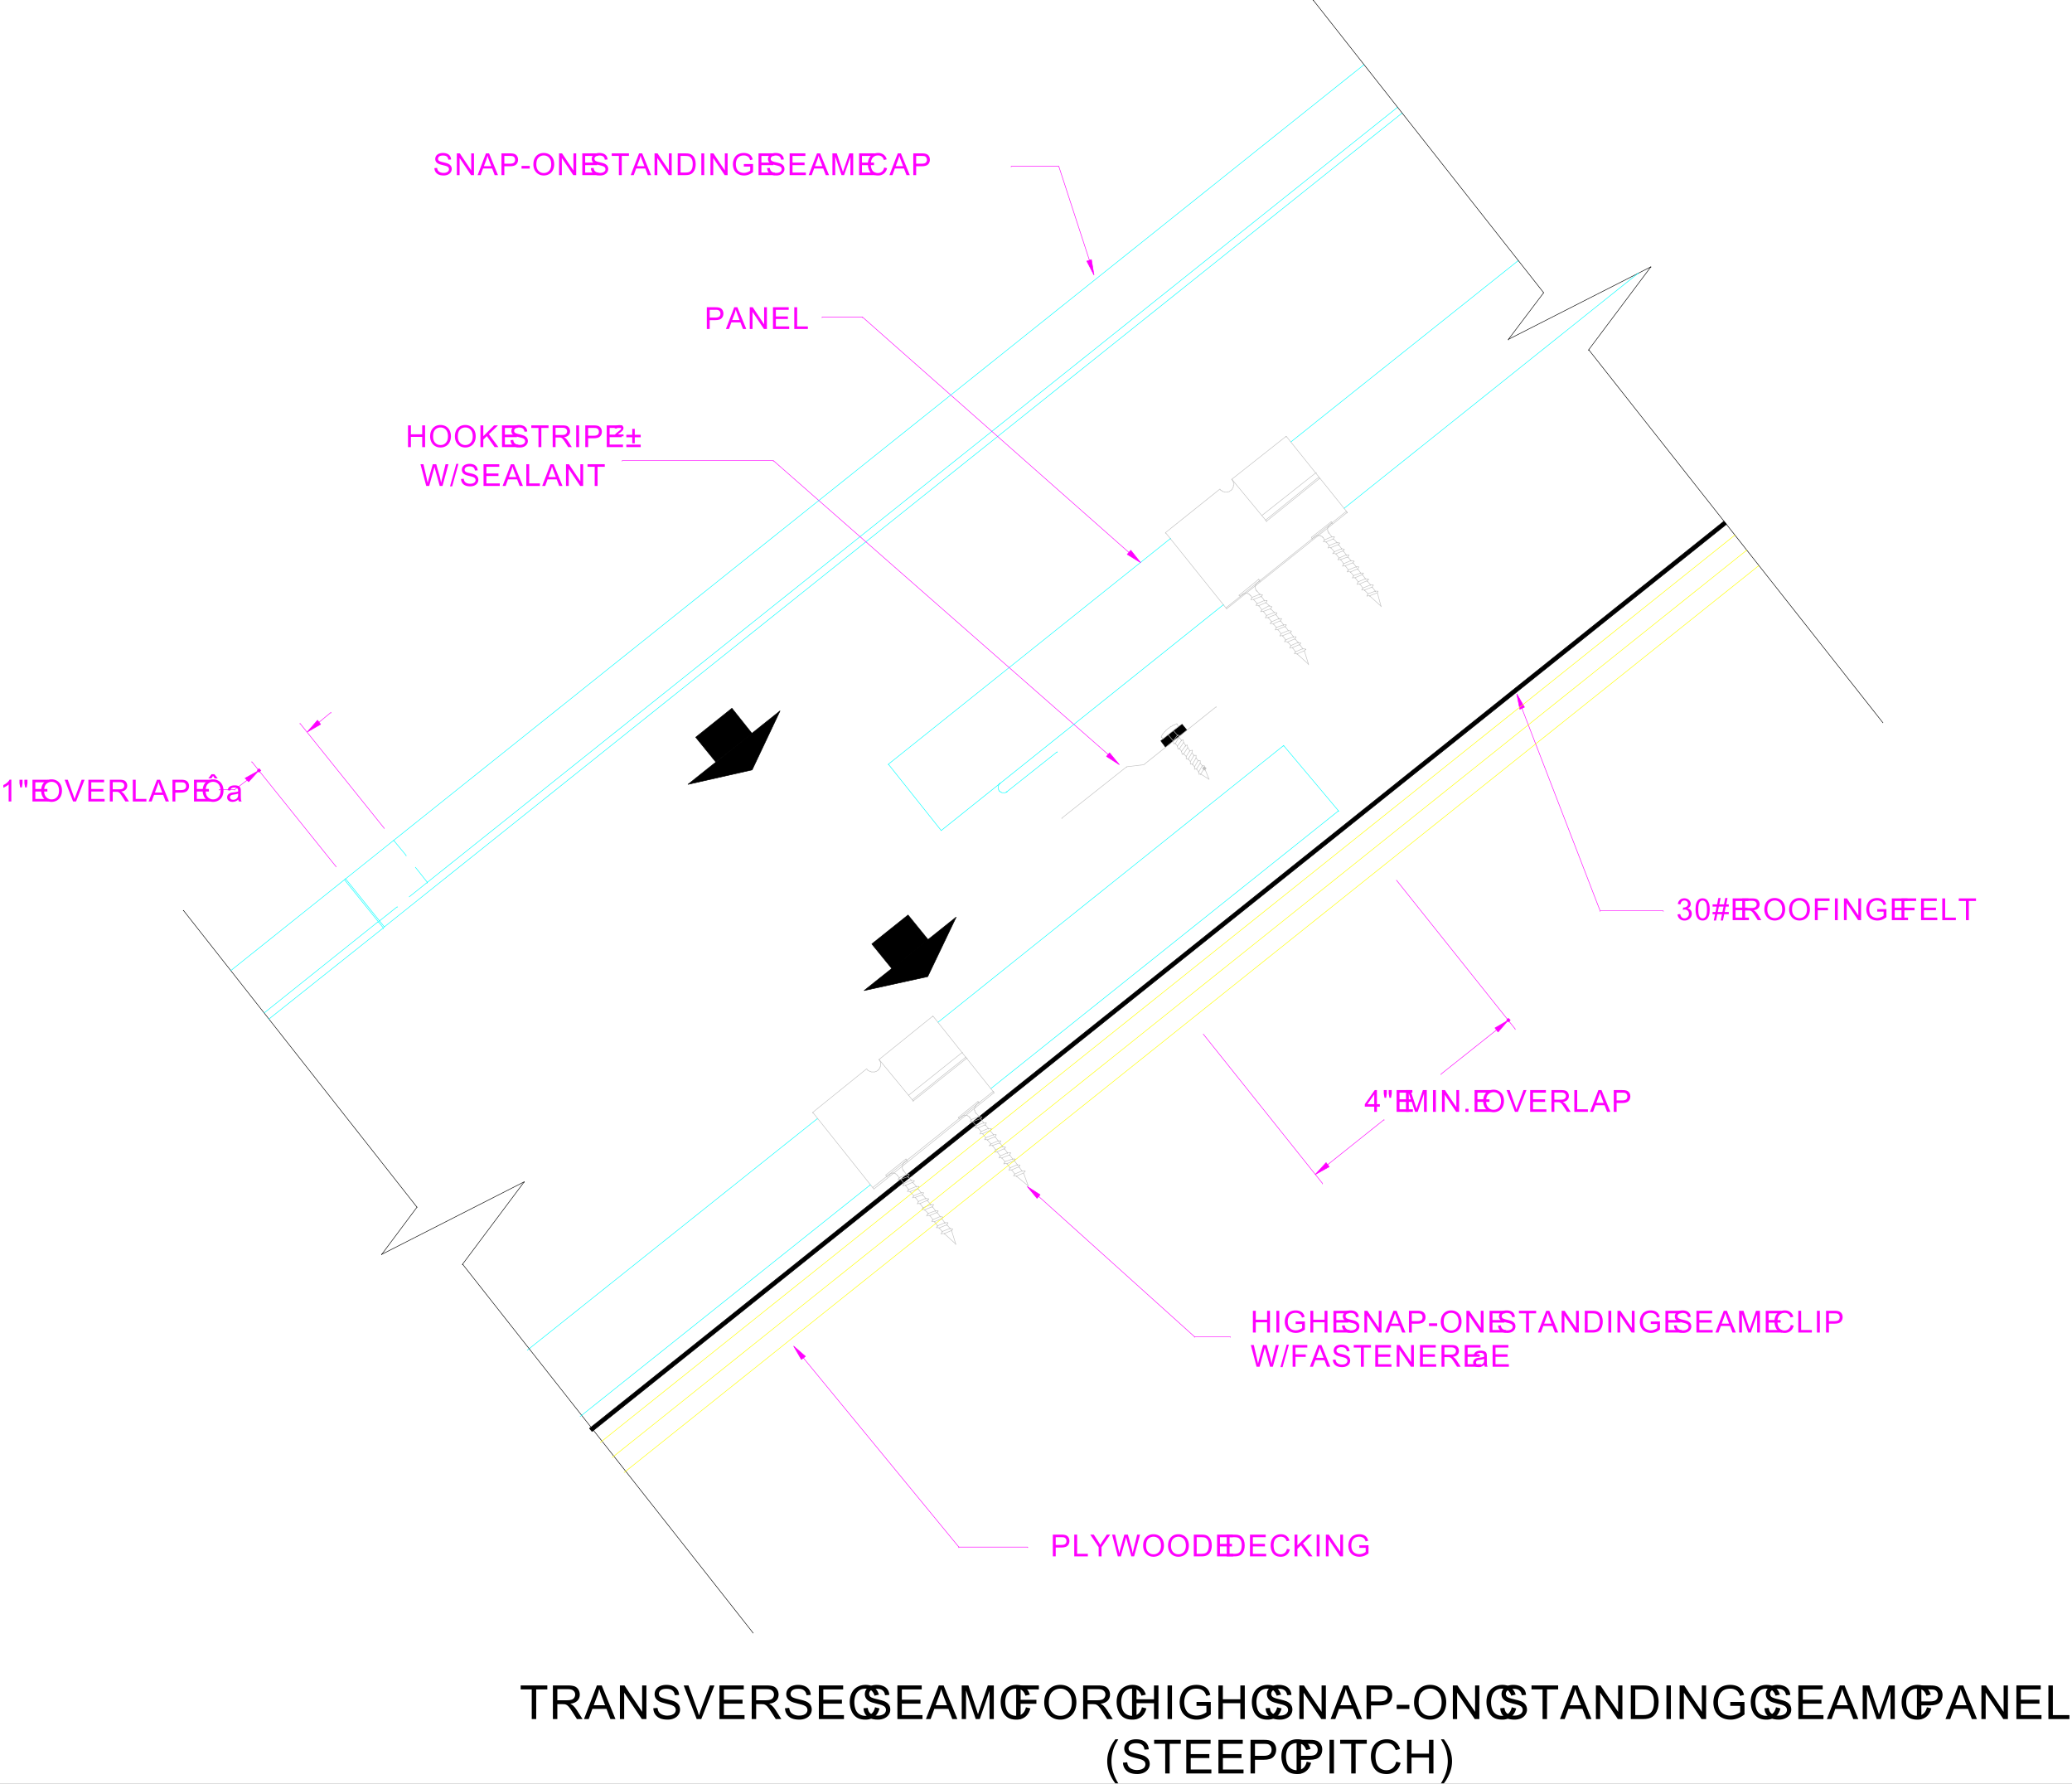 <svg xmlns="http://www.w3.org/2000/svg" xmlns:xlink="http://www.w3.org/1999/xlink" width="2990.398" height="2573.894"><rect width="100%" height="100%" fill="#333333" stroke="none"/><defs><path id="b" d="M3.39 0v-31.39h11.844c2.082 0 3.672.1 4.766.296 1.54.262 2.832.75 3.875 1.469 1.04.719 1.879 1.73 2.516 3.031.632 1.293.953 2.719.953 4.282 0 2.667-.852 4.93-2.547 6.78-1.7 1.845-4.766 2.766-9.203 2.766H7.53V0Zm4.141-16.469h8.125c2.688 0 4.594-.5 5.719-1.5s1.688-2.406 1.688-4.218c0-1.313-.336-2.438-1-3.375-.657-.938-1.528-1.551-2.61-1.844-.71-.188-2.008-.282-3.89-.282H7.53Zm0 0"/><path id="c" d="M3.219 0v-31.39h4.14v27.687h15.47V0Zm0 0"/><path id="d" d="M12.234 0v-13.297L.125-31.39h5.063l6.187 9.453a107.914 107.914 0 0 1 3.188 5.313 117.343 117.343 0 0 1 3.421-5.547l6.094-9.219h4.828L16.391-13.297V0Zm0 0"/><path id="e" d="M8.86 0 .53-31.39h4.266l4.781 20.578c.508 2.156.953 4.296 1.328 6.421.79-3.351 1.258-5.285 1.406-5.796l5.97-21.204h5.015l4.5 15.891c1.125 3.938 1.937 7.64 2.437 11.11a178.95 178.95 0 0 1 1.563-6.829l4.937-20.172h4.172L32.296 0h-4l-6.624-23.922c-.555-2-.883-3.226-.985-3.687a87.304 87.304 0 0 1-.921 3.687L13.109 0Zm0 0"/><path id="f" d="M2.125-15.297c0-5.207 1.395-9.285 4.188-12.234 2.8-2.946 6.414-4.422 10.843-4.422 2.895 0 5.504.695 7.828 2.078 2.332 1.387 4.11 3.32 5.328 5.797 1.22 2.48 1.829 5.289 1.829 8.422 0 3.187-.641 6.039-1.922 8.547-1.282 2.511-3.106 4.414-5.469 5.703C22.395-.113 19.852.53 17.125.53c-2.95 0-5.59-.71-7.922-2.14C6.88-3.035 5.117-4.984 3.922-7.453a17.718 17.718 0 0 1-1.797-7.844Zm4.281.063c0 3.793 1.016 6.777 3.047 8.953 2.031 2.18 4.582 3.265 7.656 3.265 3.125 0 5.696-1.097 7.72-3.296 2.019-2.196 3.03-5.317 3.03-9.36 0-2.562-.433-4.797-1.297-6.703-.867-1.906-2.132-3.379-3.796-4.422-1.657-1.05-3.524-1.578-5.594-1.578-2.938 0-5.469 1.012-7.594 3.031-2.117 2.024-3.172 5.39-3.172 10.11zm0 0"/><path id="g" d="M3.39 0v-31.39h10.813c2.438 0 4.297.148 5.578.437 1.801.418 3.336 1.168 4.61 2.25 1.656 1.406 2.894 3.2 3.718 5.375.82 2.18 1.235 4.664 1.235 7.453 0 2.387-.282 4.5-.844 6.344-.555 1.844-1.266 3.37-2.14 4.578-.868 1.21-1.82 2.156-2.86 2.844-1.031.687-2.281 1.214-3.75 1.578-1.46.355-3.137.531-5.031.531Zm4.141-3.703h6.703c2.07 0 3.696-.192 4.875-.578 1.176-.383 2.118-.926 2.828-1.625.977-.989 1.743-2.313 2.297-3.969.551-1.664.828-3.688.828-6.063 0-3.28-.542-5.8-1.625-7.562-1.074-1.77-2.382-2.953-3.921-3.547-1.118-.426-2.907-.64-5.375-.64H7.53Zm0 0"/><path id="h" d="M3.469 0v-31.39h22.703v3.703H7.625v9.609h17.36v3.687H7.624v10.688H26.89V0Zm0 0"/><path id="i" d="m25.781-11 4.157 1.047c-.875 3.406-2.446 6.008-4.704 7.797C22.973-.363 20.207.53 16.937.53c-3.386 0-6.14-.687-8.265-2.062-2.117-1.375-3.727-3.367-4.828-5.985-1.106-2.613-1.656-5.421-1.656-8.421 0-3.27.624-6.118 1.874-8.547 1.25-2.438 3.024-4.286 5.329-5.547 2.3-1.27 4.836-1.907 7.609-1.907 3.145 0 5.785.805 7.922 2.407 2.144 1.593 3.64 3.843 4.484 6.75l-4.093.953c-.731-2.281-1.79-3.942-3.172-4.985-1.387-1.039-3.125-1.562-5.22-1.562-2.417 0-4.437.578-6.062 1.734-1.617 1.157-2.75 2.711-3.406 4.657a18.783 18.783 0 0 0-.984 6.03c0 2.669.383 5 1.156 7 .781 1.993 1.992 3.481 3.64 4.47a10.224 10.224 0 0 0 5.329 1.468c2.332 0 4.3-.671 5.906-2.015 1.613-1.344 2.707-3.332 3.281-5.969Zm0 0"/><path id="j" d="M3.219 0v-31.39h4.14v15.562l15.594-15.563h5.64L15.423-18.67 29.172 0h-5.485L12.5-15.89l-5.14 5.015V0Zm0 0"/><path id="k" d="M4.094 0v-31.39H8.25V0Zm0 0"/><path id="l" d="M3.344 0v-31.39h4.265L24.094-6.75v-24.64h3.984V0h-4.265L7.328-24.672V0Zm0 0"/><path id="m" d="M18.078-12.313V-16l13.297-.016v11.641c-2.043 1.637-4.152 2.867-6.328 3.688A18.948 18.948 0 0 1 18.375.53c-3.086 0-5.887-.656-8.406-1.969-2.524-1.32-4.43-3.234-5.719-5.734-1.281-2.5-1.922-5.289-1.922-8.375 0-3.05.64-5.898 1.922-8.547C5.531-26.75 7.367-28.719 9.766-30c2.394-1.29 5.156-1.938 8.28-1.938 2.27 0 4.321.372 6.157 1.11 1.844.742 3.285 1.765 4.328 3.078 1.04 1.313 1.832 3.027 2.375 5.14l-3.75 1.016c-.468-1.593-1.058-2.847-1.765-3.765-.7-.914-1.7-1.645-3-2.188-1.293-.55-2.73-.828-4.313-.828-1.898 0-3.539.293-4.922.875-1.386.574-2.508 1.336-3.36 2.281a11.051 11.051 0 0 0-1.983 3.094c-.793 1.95-1.188 4.055-1.188 6.313 0 2.804.477 5.148 1.438 7.03.968 1.887 2.367 3.29 4.203 4.204a13.14 13.14 0 0 0 5.875 1.36c1.8 0 3.554-.345 5.265-1.032 1.719-.695 3.02-1.438 3.907-2.219v-5.843zm0 0"/><path id="w" d="M14.172 0v-7.516H.562v-3.53l14.329-20.345h3.14v20.344h4.235v3.531H18.03V0Zm0-11.047v-14.156L4.344-11.047zm0 0"/><path id="x" d="M3.078-20.281 2.016-26.25v-5.14h4.39v5.14l-.968 5.969zm7.094 0L9.125-26.25v-5.14h4.39v5.14l-1.03 5.969zm0 0"/><path id="y" d="M3.25 0v-31.39h6.266l7.421 22.218a208.643 208.643 0 0 1 1.5 4.656c.352-1.144.91-2.82 1.672-5.03l7.516-21.845h5.594V0h-4v-26.281L20.094 0h-3.75L7.266-26.734V0Zm0 0"/><path id="z" d="M3.984 0v-4.39h4.391V0Zm0 0"/><path id="A" d="M12.36 0 .187-31.39h4.5l8.156 22.796a79.079 79.079 0 0 1 1.656 5.14 71.05 71.05 0 0 1 1.688-5.14l8.484-22.797h4.234L16.625 0Zm0 0"/><path id="B" d="M3.453 0v-31.39h13.922c2.79 0 4.914.28 6.375.843 1.457.563 2.617 1.559 3.484 2.985.875 1.43 1.313 3.007 1.313 4.734 0 2.23-.727 4.11-2.172 5.64-1.438 1.524-3.664 2.493-6.672 2.907 1.094.531 1.926 1.054 2.5 1.562 1.219 1.117 2.367 2.508 3.453 4.172L31.11 0h-5.218l-4.157-6.531c-1.21-1.883-2.21-3.328-3-4.328-.78-1-1.484-1.696-2.109-2.094a6.008 6.008 0 0 0-1.89-.844c-.47-.094-1.243-.14-2.313-.14H7.609V0ZM7.61-17.547h8.922c1.895 0 3.38-.191 4.453-.578 1.07-.395 1.883-1.023 2.438-1.89a5.059 5.059 0 0 0 .844-2.813c0-1.488-.543-2.707-1.625-3.656-1.075-.957-2.774-1.438-5.094-1.438H7.609zm0 0"/><path id="C" d="M-.063 0 12-31.39h4.469L29.312 0h-4.734l-3.656-9.516H7.797L4.344 0ZM9-12.89h10.64l-3.28-8.704c-1-2.633-1.743-4.8-2.22-6.5a41.282 41.282 0 0 1-1.703 6zm0 0"/><path id="D" d="M16.344 0h-3.86v-24.563c-.93.887-2.148 1.774-3.656 2.657-1.5.886-2.851 1.547-4.047 1.984v-3.719c2.157-1.007 4.035-2.234 5.64-3.672 1.614-1.445 2.759-2.851 3.438-4.218h2.485zm0 0"/><path id="E" d="M2.125-15.297c0-5.207 1.395-9.285 4.188-12.234 2.8-2.946 6.414-4.422 10.843-4.422 2.895 0 5.504.695 7.828 2.078 2.332 1.387 4.11 3.32 5.328 5.797 1.22 2.48 1.829 5.289 1.829 8.422 0 3.187-.641 6.039-1.922 8.547-1.282 2.511-3.106 4.414-5.469 5.703C22.395-.113 19.852.53 17.125.53c-2.95 0-5.59-.71-7.922-2.14C6.88-3.035 5.117-4.984 3.922-7.453a17.718 17.718 0 0 1-1.797-7.844Zm4.281.063c0 3.793 1.016 6.777 3.047 8.953 2.031 2.18 4.582 3.265 7.656 3.265 3.125 0 5.696-1.097 7.72-3.296 2.019-2.196 3.03-5.317 3.03-9.36 0-2.562-.433-4.797-1.297-6.703-.867-1.906-2.132-3.379-3.796-4.422-1.657-1.05-3.524-1.578-5.594-1.578-2.938 0-5.469 1.012-7.594 3.031-2.117 2.024-3.172 5.39-3.172 10.11zM17.078-36.97l-2.406 3.64H10.25l4.625-5.983h4.11l4.828 5.984h-4.375zm0 0"/><path id="F" d="M17.734-2.813c-1.43 1.22-2.804 2.079-4.125 2.579-1.324.5-2.742.75-4.25.75-2.5 0-4.421-.61-5.765-1.829C2.25-2.53 1.578-4.092 1.578-6c0-1.113.254-2.129.766-3.047a6.362 6.362 0 0 1 1.984-2.203 9.444 9.444 0 0 1 2.781-1.281c.758-.196 1.899-.39 3.422-.578 3.114-.364 5.406-.805 6.875-1.329.02-.53.032-.863.032-1 0-1.57-.368-2.68-1.094-3.328-.992-.863-2.453-1.297-4.39-1.297-1.813 0-3.153.32-4.017.954-.867.636-1.507 1.761-1.921 3.375L2.25-16.25c.344-1.613.906-2.914 1.688-3.906.789-1 1.925-1.766 3.406-2.297 1.488-.531 3.207-.797 5.156-.797 1.945 0 3.523.23 4.734.688 1.22.449 2.11 1.023 2.672 1.718.57.688.973 1.563 1.203 2.625.133.657.203 1.84.203 3.547v5.14c0 3.587.079 5.852.235 6.798.164.949.492 1.859.984 2.734H18.5c-.398-.8-.652-1.738-.766-2.813zm-.328-8.609c-1.398.574-3.496 1.063-6.297 1.469-1.586.23-2.703.484-3.359.765-.656.282-1.164.7-1.516 1.25a3.318 3.318 0 0 0-.53 1.829c0 1.03.382 1.89 1.155 2.578.782.687 1.922 1.031 3.422 1.031 1.477 0 2.797-.32 3.953-.969 1.157-.656 2.008-1.547 2.563-2.672.406-.875.61-2.16.61-3.859zm0 0"/><path id="R" d="M3.516 0v-31.39h4.156v12.89h16.312v-12.89h4.157V0h-4.157v-14.797H7.672V0Zm0 0"/><path id="S" d="m1.969-10.094 3.922-.328c.187 1.563.617 2.852 1.296 3.86.676 1.011 1.727 1.828 3.157 2.453 1.426.617 3.031.921 4.812.921 1.594 0 2.992-.234 4.203-.703 1.22-.476 2.118-1.125 2.703-1.937a4.51 4.51 0 0 0 .891-2.703c0-.977-.289-1.832-.86-2.563-.562-.738-1.5-1.36-2.812-1.86-.843-.331-2.71-.843-5.593-1.53-2.887-.696-4.907-1.352-6.063-1.97-1.5-.78-2.621-1.75-3.36-2.905-.73-1.164-1.093-2.473-1.093-3.922 0-1.582.445-3.063 1.344-4.438.906-1.383 2.218-2.43 3.937-3.14 1.727-.72 3.649-1.078 5.766-1.078 2.32 0 4.375.375 6.156 1.125 1.781.75 3.145 1.855 4.094 3.312.957 1.46 1.472 3.11 1.547 4.953l-3.985.297c-.21-1.988-.933-3.488-2.172-4.5-1.23-1.008-3.054-1.516-5.468-1.516-2.512 0-4.344.465-5.5 1.391-1.149.918-1.72 2.023-1.72 3.313 0 1.136.407 2.07 1.22 2.796.8.72 2.89 1.465 6.265 2.235 3.375.761 5.692 1.43 6.953 2 1.82.843 3.172 1.914 4.047 3.203.875 1.293 1.313 2.781 1.313 4.469 0 1.668-.48 3.242-1.438 4.718-.96 1.48-2.336 2.633-4.125 3.454C19.613.12 17.598.53 15.36.53c-2.843 0-5.23-.414-7.156-1.234-1.918-.832-3.422-2.078-4.515-3.735-1.086-1.664-1.657-3.55-1.72-5.656Zm0 0"/><path id="T" d="M1.39-9.422v-3.875h11.844v3.875zm0 0"/><path id="U" d="M11.375 0v-27.688H1.031v-3.703h24.875v3.703H15.531V0Zm0 0"/><path id="W" d="m0 .531 9.11-32.468h3.078L3.108.53Zm0 0"/><path id="X" d="M.531-15.703c.082-.813.422-1.625 1.016-2.438.894-1.226 2.367-2.586 4.422-4.078 2.062-1.488 3.285-2.445 3.672-2.875.52-.593.78-1.191.78-1.797 0-.687-.25-1.25-.75-1.687-.491-.445-1.226-.672-2.202-.672-.938 0-1.64.168-2.11.5-.46.336-.84.98-1.14 1.938l-3.235-.344c.414-1.582 1.133-2.75 2.157-3.5 1.02-.75 2.484-1.125 4.39-1.125 2.157 0 3.739.422 4.75 1.265 1.008.844 1.516 1.871 1.516 3.078 0 1.2-.422 2.336-1.266 3.407-.648.804-2.11 2.027-4.39 3.672-1.188.867-2.032 1.558-2.532 2.078h8.266v2.578zm0 0"/><path id="Y" d="M10.219-5.563v-8.64H1.672v-3.578h8.547v-8.532h3.64v8.532h8.547v3.578H13.86v8.64ZM22.406 0H1.672v-3.594h20.734Zm0 0"/><path id="Z" d="M3.594 0v-31.39H24.78v3.703H7.75v9.718h14.734v3.703H7.75V0Zm0 0"/><path id="aa" d="m1.844-8.281 3.86-.516c.437 2.18 1.187 3.75 2.25 4.719 1.062.96 2.359 1.437 3.89 1.437 1.812 0 3.344-.625 4.594-1.875 1.25-1.257 1.875-2.816 1.875-4.671 0-1.77-.579-3.227-1.735-4.376-1.156-1.156-2.625-1.734-4.406-1.734-.73 0-1.64.149-2.735.438l.438-3.391c.258.031.469.047.625.047 1.633 0 3.11-.426 4.422-1.281 1.312-.852 1.969-2.176 1.969-3.97 0-1.413-.48-2.585-1.438-3.515-.95-.926-2.183-1.39-3.703-1.39-1.492 0-2.734.476-3.734 1.421-1 .938-1.649 2.352-1.938 4.235l-3.844-.688c.47-2.582 1.536-4.582 3.204-6 1.664-1.425 3.742-2.14 6.234-2.14 1.707 0 3.281.37 4.719 1.11 1.445.741 2.55 1.745 3.312 3.015.77 1.273 1.156 2.62 1.156 4.047a6.64 6.64 0 0 1-1.093 3.703c-.73 1.117-1.809 2-3.235 2.656 1.852.43 3.297 1.32 4.328 2.672 1.032 1.344 1.547 3.031 1.547 5.062 0 2.743-1 5.063-3 6.97-2 1.905-4.527 2.858-7.578 2.858-2.762 0-5.055-.82-6.875-2.468-1.812-1.645-2.851-3.77-3.11-6.375zm0 0"/><path id="ab" d="M1.828-15.484c0-3.707.379-6.692 1.14-8.954.759-2.269 1.891-4.019 3.391-5.25 1.508-1.226 3.41-1.843 5.704-1.843 1.675 0 3.148.343 4.421 1.031 1.27.68 2.317 1.656 3.141 2.938.832 1.273 1.484 2.824 1.953 4.656.477 1.836.719 4.308.719 7.422 0 3.687-.383 6.664-1.14 8.921-.75 2.262-1.884 4.012-3.391 5.25C16.254-.081 14.352.532 12.063.532 9.03.531 6.647-.55 4.921-2.719 2.859-5.332 1.828-9.586 1.828-15.484zm3.953 0c0 5.156.602 8.59 1.813 10.296 1.207 1.7 2.695 2.547 4.468 2.547 1.77 0 3.254-.851 4.454-2.562 1.207-1.719 1.812-5.145 1.812-10.281 0-5.164-.605-8.598-1.812-10.297-1.2-1.696-2.7-2.547-4.5-2.547-1.774 0-3.184.75-4.235 2.25-1.336 1.906-2 5.437-2 10.594zm0 0"/><path id="ac" d="m2.203.531 1.86-9.125H.453v-3.187H4.72l1.578-7.766H.453v-3.203h6.484l1.86-9.188h3.219l-1.86 9.188h6.735l1.875-9.188H22l-1.875 9.188h3.703v3.203h-4.344l-1.609 7.766h5.953v3.187h-6.594L15.375.531h-3.203L14-8.594H7.281L5.421.531zM7.922-11.78h6.719l1.609-7.766H9.516Zm0 0"/><path id="n" d="M15.86 14.266c-3.294-4.149-6.075-9-8.344-14.563-2.274-5.562-3.407-11.32-3.407-17.281 0-5.25.848-10.281 2.547-15.094 1.977-5.582 5.047-11.14 9.203-16.672h4.266c-2.668 4.586-4.434 7.86-5.297 9.828a53.51 53.51 0 0 0-3.172 9.532 55.308 55.308 0 0 0-1.422 12.437c0 10.617 3.297 21.219 9.891 31.813zm0 0"/><path id="o" d="m3.047-15.594 6.047-.531c.289 2.43.957 4.422 2 5.984 1.05 1.555 2.68 2.809 4.89 3.766 2.207.96 4.692 1.438 7.454 1.438 2.445 0 4.609-.36 6.484-1.079 1.875-.726 3.27-1.726 4.187-3 .914-1.27 1.375-2.656 1.375-4.156 0-1.52-.445-2.848-1.328-3.984-.886-1.133-2.343-2.086-4.375-2.86-1.304-.507-4.183-1.3-8.64-2.375-4.45-1.07-7.57-2.082-9.36-3.03-2.312-1.208-4.043-2.712-5.187-4.517-1.137-1.8-1.703-3.812-1.703-6.03 0-2.458.691-4.75 2.078-6.876 1.394-2.125 3.426-3.738 6.093-4.843 2.676-1.102 5.645-1.657 8.907-1.657 3.601 0 6.773.578 9.515 1.735 2.75 1.156 4.864 2.859 6.344 5.109 1.477 2.25 2.274 4.805 2.39 7.656l-6.156.453c-.335-3.062-1.46-5.375-3.374-6.937-1.907-1.57-4.727-2.36-8.454-2.36-3.875 0-6.703.715-8.484 2.141-1.773 1.418-2.656 3.133-2.656 5.14 0 1.743.625 3.173 1.875 4.298 1.238 1.125 4.469 2.28 9.687 3.468 5.219 1.18 8.797 2.211 10.735 3.094 2.82 1.305 4.906 2.953 6.25 4.953 1.351 1.992 2.03 4.29 2.03 6.89 0 2.587-.741 5.017-2.218 7.298-1.48 2.281-3.605 4.058-6.375 5.328C30.305.192 27.191.828 23.734.828c-4.398 0-8.078-.644-11.047-1.922C9.72-2.375 7.391-4.297 5.704-6.859c-1.687-2.57-2.574-5.485-2.656-8.735Zm0 0"/><path id="p" d="M17.578 0v-42.797H1.594v-5.719h38.453v5.72H24V0Zm0 0"/><path id="q" d="M5.36 0v-48.516h35.078v5.72H11.78v14.858h26.844v5.704H11.781V-5.72h29.782V0Zm0 0"/><path id="r" d="M5.234 0v-48.516h18.297c3.219 0 5.676.153 7.375.453 2.383.407 4.38 1.168 5.985 2.282 1.613 1.105 2.91 2.664 3.89 4.672.989 2.011 1.485 4.218 1.485 6.625 0 4.125-1.313 7.62-3.938 10.484-2.625 2.855-7.371 4.281-14.234 4.281H11.656V0Zm6.422-25.453h12.531c4.157 0 7.102-.77 8.844-2.313 1.739-1.539 2.61-3.71 2.61-6.515 0-2.032-.516-3.77-1.547-5.219-1.024-1.445-2.371-2.398-4.047-2.86-1.074-.288-3.07-.437-5.985-.437H11.656Zm0 0"/><path id="t" d="M6.328 0v-48.516h6.406V0Zm0 0"/><path id="s" d="m39.844-17.016 6.422 1.625C44.922-10.117 42.5-6.098 39-3.328 35.508-.555 31.234.828 26.172.828c-5.23 0-9.485-1.062-12.766-3.187-3.273-2.133-5.761-5.22-7.469-9.25-1.71-4.04-2.562-8.38-2.562-13.016 0-5.05.96-9.457 2.89-13.219 1.938-3.758 4.688-6.613 8.25-8.562 3.563-1.957 7.485-2.938 11.766-2.938 4.852 0 8.93 1.235 12.235 3.703 3.312 2.47 5.617 5.946 6.922 10.422l-6.313 1.5C38-37.25 36.363-39.82 34.219-41.437c-2.137-1.614-4.828-2.422-8.078-2.422-3.73 0-6.844.898-9.344 2.687-2.5 1.793-4.262 4.195-5.281 7.203A29.056 29.056 0 0 0 10-24.656c0 4.125.598 7.73 1.797 10.812 1.207 3.074 3.078 5.371 5.61 6.89a15.746 15.746 0 0 0 8.25 2.282c3.593 0 6.632-1.035 9.124-3.11 2.5-2.07 4.188-5.148 5.063-9.234zm0 0"/><path id="u" d="M5.422 0v-48.516h6.422v19.922h25.218v-19.922h6.422V0h-6.422v-22.875H11.845V0Zm0 0"/><path id="v" d="M8.375 14.266H4.109C10.703 3.672 14-6.93 14-17.547c0-4.144-.477-8.258-1.422-12.344a52.495 52.495 0 0 0-3.14-9.53c-.868-1.977-2.641-5.286-5.329-9.923h4.266c4.145 5.532 7.21 11.09 9.203 16.672 1.695 4.813 2.547 9.844 2.547 15.094 0 5.96-1.148 11.719-3.438 17.281-2.28 5.563-5.054 10.414-8.312 14.563zm0 0"/><path id="G" d="M5.328 0v-48.516h21.516c4.32 0 7.61.438 9.86 1.313 2.25.867 4.046 2.402 5.39 4.61 1.351 2.21 2.031 4.648 2.031 7.312 0 3.437-1.117 6.34-3.344 8.703-2.23 2.367-5.672 3.867-10.328 4.5 1.695.824 2.988 1.633 3.875 2.422 1.875 1.718 3.649 3.87 5.328 6.453L48.094 0h-8.078l-6.422-10.094c-1.875-2.914-3.422-5.144-4.64-6.687-1.212-1.54-2.294-2.617-3.25-3.235-.962-.625-1.938-1.054-2.938-1.297-.73-.156-1.918-.234-3.563-.234H11.75V0Zm6.422-27.11h13.797c2.937 0 5.234-.3 6.89-.906 1.657-.601 2.91-1.57 3.766-2.906.863-1.344 1.297-2.797 1.297-4.36 0-2.288-.836-4.175-2.5-5.656-1.668-1.476-4.297-2.218-7.89-2.218H11.75Zm0 0"/><path id="H" d="m-.094 0 18.625-48.516h6.922L45.313 0H38l-5.672-14.688H12.047L6.719 0Zm14-19.922h16.438L25.28-33.359c-1.543-4.082-2.687-7.438-3.437-10.063a61.421 61.421 0 0 1-2.61 9.266zm0 0"/><path id="I" d="M5.156 0v-48.516h6.594l25.484 38.094v-38.094h6.157V0h-6.594L11.313-38.125V0Zm0 0"/><path id="J" d="M19.094 0 .297-48.516H7.25l12.61 35.25c1.007 2.825 1.859 5.47 2.546 7.938.75-2.645 1.617-5.29 2.61-7.938l13.109-35.25h6.563L25.688 0Zm0 0"/><path id="K" d="M5.031 0v-48.516h9.657l11.484 34.344A454.779 454.779 0 0 1 28.5-6.984c.55-1.758 1.41-4.352 2.578-7.782l11.61-33.75h8.64V0h-6.187v-40.61L31.047 0H25.25L11.219-41.297V0Zm0 0"/><path id="L" d="M5.563 0v-48.516h32.734v5.72H11.984v15.03H34.75v5.72H11.984V0Zm0 0"/><path id="M" d="M3.281-23.625c0-8.05 2.16-14.352 6.485-18.906 4.32-4.563 9.906-6.844 16.75-6.844 4.476 0 8.515 1.074 12.109 3.219 3.594 2.136 6.332 5.12 8.219 8.953 1.883 3.824 2.828 8.164 2.828 13.016 0 4.917-.996 9.32-2.984 13.203-1.981 3.886-4.793 6.828-8.438 8.828C34.613-.164 30.691.828 26.484.828c-4.574 0-8.656-1.101-12.25-3.312-3.593-2.207-6.32-5.22-8.171-9.032A27.375 27.375 0 0 1 3.28-23.625Zm6.61.094c0 5.843 1.57 10.449 4.718 13.812 3.145 3.367 7.086 5.047 11.829 5.047 4.832 0 8.812-1.695 11.937-5.094 3.125-3.394 4.688-8.21 4.688-14.453 0-3.957-.672-7.406-2.016-10.343-1.336-2.946-3.29-5.235-5.86-6.86-2.562-1.625-5.445-2.437-8.64-2.437-4.555 0-8.469 1.562-11.75 4.687-3.274 3.125-4.906 8.34-4.906 15.64zm0 0"/><path id="N" d="M27.938-19.031v-5.688l20.546-.031v18c-3.156 2.512-6.414 4.402-9.765 5.672A28.957 28.957 0 0 1 28.39.828c-4.762 0-9.09-1.02-12.985-3.062-3.898-2.04-6.84-4.989-8.828-8.844-1.98-3.863-2.969-8.18-2.969-12.953 0-4.719.985-9.125 2.954-13.219 1.976-4.094 4.82-7.129 8.53-9.11 3.708-1.988 7.977-2.984 12.813-2.984 3.5 0 6.664.57 9.5 1.703 2.844 1.137 5.067 2.72 6.672 4.75 1.613 2.032 2.844 4.68 3.688 7.938l-5.797 1.594c-.73-2.47-1.637-4.407-2.719-5.813-1.086-1.414-2.633-2.55-4.64-3.406-2-.852-4.227-1.281-6.672-1.281-2.938 0-5.481.449-7.625 1.343-2.137.899-3.86 2.075-5.172 3.532-1.313 1.46-2.336 3.058-3.063 4.797-1.23 3-1.844 6.257-1.844 9.765 0 4.324.739 7.945 2.22 10.86 1.487 2.906 3.655 5.07 6.5 6.484a20.261 20.261 0 0 0 9.077 2.11c2.782 0 5.492-.532 8.14-1.595 2.645-1.07 4.657-2.218 6.032-3.437v-9.031zm0 0"/><path id="O" d="M2.156-14.563v-5.984h18.297v5.985zm0 0"/><path id="P" d="M5.234 0v-48.516h16.703c3.782 0 6.66.23 8.641.688 2.781.648 5.156 1.808 7.125 3.484 2.55 2.157 4.461 4.918 5.734 8.282 1.27 3.367 1.907 7.21 1.907 11.53 0 3.688-.434 6.962-1.297 9.813-.856 2.844-1.961 5.2-3.313 7.063-1.343 1.867-2.82 3.336-4.422 4.406-1.593 1.063-3.523 1.871-5.78 2.422-2.262.555-4.86.828-7.798.828Zm6.422-5.719h10.36c3.195 0 5.703-.297 7.515-.89 1.82-.602 3.274-1.446 4.36-2.532 1.52-1.52 2.703-3.562 3.547-6.125.851-2.57 1.28-5.691 1.28-9.359 0-5.07-.835-8.969-2.5-11.688-1.667-2.726-3.687-4.554-6.062-5.484-1.73-.664-4.5-1-8.312-1H11.656zm0 0"/><path id="Q" d="M4.969 0v-48.516h6.422v42.797h23.89V0Zm0 0"/><clipPath id="a"><path d="M0 1.77h2991V2576H0Zm0 0"/></clipPath><clipPath id="V"><path d="M1894 1.77h335V425h-335zm0 0"/></clipPath></defs><g clip-path="url(#a)" transform="translate(0 -1.77)"><path fill="#fff" d="M0 2575.664h2990.398V1.77H0Zm0 0"/></g><g fill="#f0f" transform="translate(0 -1.77)"><use xlink:href="#b" width="100%" height="100%" x="1516.122" y="2247.46"/><use xlink:href="#c" width="100%" height="100%" x="1547.195" y="2247.46"/><use xlink:href="#d" width="100%" height="100%" x="1573.4" y="2247.46"/><use xlink:href="#e" width="100%" height="100%" x="1604.473" y="2247.46"/><use xlink:href="#f" width="100%" height="100%" x="1647.696" y="2247.46"/><use xlink:href="#f" width="100%" height="100%" x="1683.638" y="2247.46"/><use xlink:href="#g" width="100%" height="100%" x="1719.579" y="2247.46"/><use xlink:href="#h" width="100%" height="100%" x="1753.065" y="2247.46"/><use xlink:href="#g" width="100%" height="100%" x="1767.077" y="2247.46"/><use xlink:href="#h" width="100%" height="100%" x="1800.563" y="2247.46"/><use xlink:href="#i" width="100%" height="100%" x="1831.636" y="2247.46"/><use xlink:href="#j" width="100%" height="100%" x="1865.122" y="2247.46"/><use xlink:href="#k" width="100%" height="100%" x="1896.195" y="2247.46"/><use xlink:href="#l" width="100%" height="100%" x="1910.207" y="2247.46"/><use xlink:href="#m" width="100%" height="100%" x="1943.693" y="2247.46"/></g><g transform="translate(0 -1.77)"><use xlink:href="#n" width="100%" height="100%" x="1593.894" y="2560.701"/><use xlink:href="#o" width="100%" height="100%" x="1617.68" y="2560.701"/><use xlink:href="#p" width="100%" height="100%" x="1664.105" y="2560.701"/><use xlink:href="#q" width="100%" height="100%" x="1706.734" y="2560.701"/><use xlink:href="#q" width="100%" height="100%" x="1753.159" y="2560.701"/><use xlink:href="#r" width="100%" height="100%" x="1799.583" y="2560.701"/><use xlink:href="#s" width="100%" height="100%" x="1846.008" y="2560.701"/><use xlink:href="#r" width="100%" height="100%" x="1866.066" y="2560.701"/><use xlink:href="#t" width="100%" height="100%" x="1912.491" y="2560.701"/><use xlink:href="#p" width="100%" height="100%" x="1932.548" y="2560.701"/><use xlink:href="#s" width="100%" height="100%" x="1975.177" y="2560.701"/><use xlink:href="#u" width="100%" height="100%" x="2025.33" y="2560.701"/><use xlink:href="#v" width="100%" height="100%" x="2075.483" y="2560.701"/></g><path fill="none" stroke="#f0f" stroke-linecap="square" stroke-linejoin="bevel" stroke-miterlimit="10" stroke-width="4.48" d="m2177.012 1471.95.045.044"/><path fill="#f0f" fill-rule="evenodd" stroke="#f0f" stroke-linecap="square" stroke-linejoin="bevel" stroke-miterlimit="10" stroke-width=".762" d="m2162.047 1489.152-4.48-5.957 19.445-11.246zm-243.711 194.388-4.48-6.005-15.68 17.203zm0 0"/><path fill="none" stroke="#f0f" stroke-linecap="square" stroke-linejoin="bevel" stroke-miterlimit="10" stroke-width=".762" d="m2159.809 1486.152-79.97 63.57v.716m-163.741 130.102 81.488-65.052v.762m17.922-346.125 171.226 214.547v.762m-450.062 6.718 171.941 215.309v.719"/><g fill="#f0f" transform="translate(0 -1.77)"><use xlink:href="#w" width="100%" height="100%" x="1969.184" y="1606.058"/><use xlink:href="#x" width="100%" height="100%" x="1995.112" y="1606.058"/><use xlink:href="#h" width="100%" height="100%" x="2012.225" y="1606.058"/><use xlink:href="#y" width="100%" height="100%" x="2025.96" y="1606.058"/><use xlink:href="#k" width="100%" height="100%" x="2064.037" y="1606.058"/><use xlink:href="#l" width="100%" height="100%" x="2077.773" y="1606.058"/><use xlink:href="#z" width="100%" height="100%" x="2110.982" y="1606.058"/><use xlink:href="#h" width="100%" height="100%" x="2124.717" y="1606.058"/><use xlink:href="#f" width="100%" height="100%" x="2138.452" y="1606.058"/><use xlink:href="#A" width="100%" height="100%" x="2174.117" y="1606.058"/><use xlink:href="#h" width="100%" height="100%" x="2204.914" y="1606.058"/><use xlink:href="#B" width="100%" height="100%" x="2235.711" y="1606.058"/><use xlink:href="#c" width="100%" height="100%" x="2268.919" y="1606.058"/><use xlink:href="#C" width="100%" height="100%" x="2294.848" y="1606.058"/><use xlink:href="#b" width="100%" height="100%" x="2325.644" y="1606.058"/></g><path fill="none" stroke="#f0f" stroke-linecap="square" stroke-linejoin="bevel" stroke-miterlimit="10" stroke-width="4.48" d="m373.813 1111.621.043.047"/><path fill="#f0f" fill-rule="evenodd" stroke="#f0f" stroke-linecap="square" stroke-linejoin="bevel" stroke-miterlimit="10" stroke-width=".762" d="m462.785 1045.094-4.527-5.957-14.918 17.156zm-103.937 82.972-5.243-5.199 20.208-11.246zm0 0"/><path fill="none" stroke="#f0f" stroke-linecap="square" stroke-linejoin="bevel" stroke-miterlimit="10" stroke-width=".762" d="m460.5 1042.094 17.203-14.203v.761m-121.093 97.172-17.965 13.485v.718m146.539 110.657-121.856-151.739v.715m191.387 95.695-121.856-151.738v.715"/><g fill="#f0f" transform="translate(0 -1.77)"><use xlink:href="#D" width="100%" height="100%" y="1158.237"/><use xlink:href="#x" width="100%" height="100%" x="26.102" y="1158.237"/><use xlink:href="#h" width="100%" height="100%" x="43.388" y="1158.237"/><use xlink:href="#f" width="100%" height="100%" x="57.297" y="1158.237"/><use xlink:href="#A" width="100%" height="100%" x="93.136" y="1158.237"/><use xlink:href="#h" width="100%" height="100%" x="124.106" y="1158.237"/><use xlink:href="#B" width="100%" height="100%" x="155.076" y="1158.237"/><use xlink:href="#c" width="100%" height="100%" x="188.459" y="1158.237"/><use xlink:href="#C" width="100%" height="100%" x="214.561" y="1158.237"/><use xlink:href="#b" width="100%" height="100%" x="245.531" y="1158.237"/><use xlink:href="#h" width="100%" height="100%" x="276.502" y="1158.237"/><use xlink:href="#E" width="100%" height="100%" x="290.411" y="1158.237"/><use xlink:href="#F" width="100%" height="100%" x="326.249" y="1158.237"/></g><path fill="none" stroke="#f0f" stroke-linecap="square" stroke-linejoin="bevel" stroke-miterlimit="10" stroke-width=".762" d="M338.645 1139.309h-22.403v.718"/><path fill="none" stroke="#0ff" stroke-linecap="square" stroke-linejoin="bevel" stroke-miterlimit="10" stroke-width=".762" d="m547.23 1329.172 26.165-20.922v.762m17.203-14.965 26.164-20.922v.719m0-.719 1400.27-1118.387v.762M554.715 1337.414 2023.75 162.984v.715M497.145 1269.363l56.09 69.531v.762"/><path fill="none" stroke="#0ff" stroke-linecap="square" stroke-linejoin="bevel" stroke-miterlimit="10" stroke-width=".762" d="m568.152 1212.559 17.965 21.683v.762m13.442 16.441 17.203 21.68v.719"/><g transform="translate(0 -1.77)"><use xlink:href="#p" width="100%" height="100%" x="749.862" y="2482.212"/><use xlink:href="#G" width="100%" height="100%" x="792.645" y="2482.212"/><use xlink:href="#H" width="100%" height="100%" x="842.952" y="2482.212"/><use xlink:href="#I" width="100%" height="100%" x="889.531" y="2482.212"/><use xlink:href="#o" width="100%" height="100%" x="939.837" y="2482.212"/><use xlink:href="#J" width="100%" height="100%" x="986.416" y="2482.212"/><use xlink:href="#q" width="100%" height="100%" x="1032.995" y="2482.212"/><use xlink:href="#G" width="100%" height="100%" x="1079.574" y="2482.212"/><use xlink:href="#o" width="100%" height="100%" x="1129.88" y="2482.212"/><use xlink:href="#q" width="100%" height="100%" x="1176.459" y="2482.212"/><use xlink:href="#s" width="100%" height="100%" x="1223.038" y="2482.212"/><use xlink:href="#o" width="100%" height="100%" x="1243.249" y="2482.212"/><use xlink:href="#q" width="100%" height="100%" x="1289.828" y="2482.212"/><use xlink:href="#H" width="100%" height="100%" x="1336.407" y="2482.212"/><use xlink:href="#K" width="100%" height="100%" x="1382.985" y="2482.212"/><use xlink:href="#s" width="100%" height="100%" x="1440.816" y="2482.212"/><use xlink:href="#L" width="100%" height="100%" x="1461.027" y="2482.212"/><use xlink:href="#M" width="100%" height="100%" x="1503.81" y="2482.212"/><use xlink:href="#G" width="100%" height="100%" x="1557.913" y="2482.212"/><use xlink:href="#s" width="100%" height="100%" x="1608.219" y="2482.212"/><use xlink:href="#u" width="100%" height="100%" x="1628.431" y="2482.212"/><use xlink:href="#t" width="100%" height="100%" x="1678.737" y="2482.212"/><use xlink:href="#N" width="100%" height="100%" x="1698.949" y="2482.212"/><use xlink:href="#u" width="100%" height="100%" x="1753.051" y="2482.212"/><use xlink:href="#s" width="100%" height="100%" x="1803.358" y="2482.212"/><use xlink:href="#o" width="100%" height="100%" x="1823.57" y="2482.212"/><use xlink:href="#I" width="100%" height="100%" x="1870.148" y="2482.212"/><use xlink:href="#H" width="100%" height="100%" x="1920.455" y="2482.212"/><use xlink:href="#r" width="100%" height="100%" x="1967.034" y="2482.212"/><use xlink:href="#O" width="100%" height="100%" x="2013.612" y="2482.212"/><use xlink:href="#M" width="100%" height="100%" x="2037.552" y="2482.212"/><use xlink:href="#I" width="100%" height="100%" x="2091.654" y="2482.212"/><use xlink:href="#s" width="100%" height="100%" x="2141.961" y="2482.212"/><use xlink:href="#o" width="100%" height="100%" x="2162.172" y="2482.212"/><use xlink:href="#p" width="100%" height="100%" x="2208.751" y="2482.212"/><use xlink:href="#H" width="100%" height="100%" x="2251.534" y="2482.212"/><use xlink:href="#I" width="100%" height="100%" x="2298.113" y="2482.212"/><use xlink:href="#P" width="100%" height="100%" x="2348.419" y="2482.212"/><use xlink:href="#t" width="100%" height="100%" x="2398.726" y="2482.212"/><use xlink:href="#I" width="100%" height="100%" x="2418.938" y="2482.212"/><use xlink:href="#N" width="100%" height="100%" x="2469.244" y="2482.212"/><use xlink:href="#s" width="100%" height="100%" x="2523.347" y="2482.212"/><use xlink:href="#o" width="100%" height="100%" x="2543.558" y="2482.212"/><use xlink:href="#q" width="100%" height="100%" x="2590.137" y="2482.212"/><use xlink:href="#H" width="100%" height="100%" x="2636.716" y="2482.212"/><use xlink:href="#K" width="100%" height="100%" x="2683.294" y="2482.212"/><use xlink:href="#s" width="100%" height="100%" x="2741.125" y="2482.212"/><use xlink:href="#r" width="100%" height="100%" x="2761.336" y="2482.212"/><use xlink:href="#H" width="100%" height="100%" x="2807.915" y="2482.212"/><use xlink:href="#I" width="100%" height="100%" x="2854.494" y="2482.212"/><use xlink:href="#q" width="100%" height="100%" x="2904.8" y="2482.212"/><use xlink:href="#Q" width="100%" height="100%" x="2951.379" y="2482.212"/></g><g fill="#f0f" transform="translate(0 -1.77)"><use xlink:href="#R" width="100%" height="100%" x="1804.723" y="1924.496"/><use xlink:href="#k" width="100%" height="100%" x="1838.054" y="1924.496"/><use xlink:href="#m" width="100%" height="100%" x="1851.91" y="1924.496"/><use xlink:href="#R" width="100%" height="100%" x="1887.697" y="1924.496"/><use xlink:href="#h" width="100%" height="100%" x="1921.027" y="1924.496"/><use xlink:href="#S" width="100%" height="100%" x="1934.884" y="1924.496"/><use xlink:href="#l" width="100%" height="100%" x="1965.802" y="1924.496"/><use xlink:href="#C" width="100%" height="100%" x="1999.133" y="1924.496"/><use xlink:href="#b" width="100%" height="100%" x="2030.051" y="1924.496"/><use xlink:href="#T" width="100%" height="100%" x="2060.969" y="1924.496"/><use xlink:href="#f" width="100%" height="100%" x="2077.238" y="1924.496"/><use xlink:href="#l" width="100%" height="100%" x="2113.024" y="1924.496"/><use xlink:href="#h" width="100%" height="100%" x="2146.355" y="1924.496"/><use xlink:href="#S" width="100%" height="100%" x="2160.212" y="1924.496"/><use xlink:href="#U" width="100%" height="100%" x="2191.13" y="1924.496"/><use xlink:href="#C" width="100%" height="100%" x="2219.592" y="1924.496"/><use xlink:href="#l" width="100%" height="100%" x="2250.51" y="1924.496"/><use xlink:href="#g" width="100%" height="100%" x="2283.84" y="1924.496"/><use xlink:href="#k" width="100%" height="100%" x="2317.171" y="1924.496"/><use xlink:href="#l" width="100%" height="100%" x="2331.027" y="1924.496"/><use xlink:href="#m" width="100%" height="100%" x="2364.358" y="1924.496"/><use xlink:href="#h" width="100%" height="100%" x="2400.144" y="1924.496"/><use xlink:href="#S" width="100%" height="100%" x="2414.001" y="1924.496"/><use xlink:href="#h" width="100%" height="100%" x="2444.919" y="1924.496"/><use xlink:href="#C" width="100%" height="100%" x="2475.837" y="1924.496"/><use xlink:href="#y" width="100%" height="100%" x="2506.755" y="1924.496"/><use xlink:href="#h" width="100%" height="100%" x="2544.954" y="1924.496"/><use xlink:href="#i" width="100%" height="100%" x="2558.811" y="1924.496"/><use xlink:href="#c" width="100%" height="100%" x="2592.141" y="1924.496"/><use xlink:href="#k" width="100%" height="100%" x="2618.191" y="1924.496"/><use xlink:href="#b" width="100%" height="100%" x="2632.048" y="1924.496"/></g><path fill="none" stroke="#0ff" stroke-linecap="square" stroke-linejoin="bevel" stroke-miterlimit="10" stroke-width=".762" d="m1358.379 1198.355-76.246-95.69v.76m580.875-465.741 328.203-261.676v.762m-909.078 725.894 407.453-325.922v.719M761.062 1948.172l418.657-334.16v.715m174.183-139.777 498.668-399.212v.762"/><path fill="none" stroke="#000" stroke-linecap="square" stroke-linejoin="bevel" stroke-miterlimit="10" stroke-width=".762" d="M2717.523 1042.855 2292.91 504.63v.715m-65.05-82.97-50.848 67.29v.76"/><path fill="none" stroke="#000" stroke-linecap="square" stroke-linejoin="bevel" stroke-miterlimit="10" stroke-width=".762" d="m2177.012 489.664 205.586-104.652v.715"/><path fill="none" stroke="#000" stroke-linecap="square" stroke-linejoin="bevel" stroke-miterlimit="10" stroke-width=".762" d="m2382.598 385.012-89.688 119.617v.715"/><g clip-path="url(#V)" transform="translate(0 -1.77)"><path fill="none" stroke="#000" stroke-linecap="square" stroke-linejoin="bevel" stroke-miterlimit="10" stroke-width=".762" d="M2227.86 424.145 1895.175 1.77v.761"/></g><path fill="none" stroke="#000" stroke-linecap="square" stroke-linejoin="bevel" stroke-miterlimit="10" stroke-width=".762" d="m852.992 2063.266 1637.262-1308.97v.763"/><path fill-rule="evenodd" stroke="#000" stroke-linecap="square" stroke-linejoin="bevel" stroke-miterlimit="10" stroke-width=".762" d="M854.516 2065.55 2491.73 756.54l-3.72-4.48L850.755 2061.023Zm0 0"/><path fill="none" stroke="#000" stroke-linecap="square" stroke-linejoin="bevel" stroke-miterlimit="10" stroke-width=".762" d="m601.797 1741.824-337.164-428.332v.715m491.949 391.016-88.973 118.855v.715"/><path fill="none" stroke="#000" stroke-linecap="square" stroke-linejoin="bevel" stroke-miterlimit="10" stroke-width=".762" d="m550.996 1809.875 205.586-104.652v.718"/><path fill="none" stroke="#000" stroke-linecap="square" stroke-linejoin="bevel" stroke-miterlimit="10" stroke-width=".762" d="m601.797 1741.824-50.8 68.051v.719m536.03 545.754-419.418-532.27v.715"/><path fill-rule="evenodd" stroke="#000" stroke-linecap="square" stroke-linejoin="bevel" stroke-miterlimit="10" stroke-width=".762" d="m1675.387 1069.02 30.64-23.926 6.723 8.246-30.645 24.637zm-417.18 293.035 52.328-41.844 29.164 35.887-52.328 41.843zm0 0"/><path fill-rule="evenodd" stroke="#000" stroke-linecap="square" stroke-linejoin="bevel" stroke-miterlimit="10" stroke-width=".762" d="m1247.008 1429.344 133.055-106.13-41.126 85.97zm0 0"/><g fill="#f0f" transform="translate(0 -1.77)"><use xlink:href="#b" width="100%" height="100%" x="1016.736" y="476.471"/><use xlink:href="#C" width="100%" height="100%" x="1047.729" y="476.471"/><use xlink:href="#l" width="100%" height="100%" x="1078.722" y="476.471"/><use xlink:href="#h" width="100%" height="100%" x="1112.128" y="476.471"/><use xlink:href="#c" width="100%" height="100%" x="1143.121" y="476.471"/></g><path fill="none" stroke="#f0f" stroke-linecap="square" stroke-linejoin="bevel" stroke-miterlimit="10" stroke-width=".762" d="M1244.77 457.5h-58.332v.758m442.582 338.644L1244.77 457.5v.758"/><path fill="#f0f" fill-rule="evenodd" stroke="#f0f" stroke-linecap="square" stroke-linejoin="bevel" stroke-miterlimit="10" stroke-width=".762" d="m1632.02 793.902-5.243 6.004 19.446 11.961zm0 0"/><g fill="#f0f" transform="translate(0 -1.77)"><use xlink:href="#e" width="100%" height="100%" x="606.323" y="702.98"/><use xlink:href="#W" width="100%" height="100%" x="649.468" y="702.98"/><use xlink:href="#S" width="100%" height="100%" x="663.402" y="702.98"/><use xlink:href="#h" width="100%" height="100%" x="694.398" y="702.98"/><use xlink:href="#C" width="100%" height="100%" x="725.394" y="702.98"/><use xlink:href="#c" width="100%" height="100%" x="756.39" y="702.98"/><use xlink:href="#C" width="100%" height="100%" x="782.517" y="702.98"/><use xlink:href="#l" width="100%" height="100%" x="813.513" y="702.98"/><use xlink:href="#U" width="100%" height="100%" x="846.921" y="702.98"/></g><g fill="#f0f" transform="translate(0 -1.77)"><use xlink:href="#R" width="100%" height="100%" x="585.357" y="646.935"/><use xlink:href="#f" width="100%" height="100%" x="618.656" y="646.935"/><use xlink:href="#f" width="100%" height="100%" x="654.412" y="646.935"/><use xlink:href="#j" width="100%" height="100%" x="690.168" y="646.935"/><use xlink:href="#h" width="100%" height="100%" x="721.055" y="646.935"/><use xlink:href="#S" width="100%" height="100%" x="734.882" y="646.935"/><use xlink:href="#U" width="100%" height="100%" x="765.769" y="646.935"/><use xlink:href="#B" width="100%" height="100%" x="794.2" y="646.935"/><use xlink:href="#k" width="100%" height="100%" x="827.5" y="646.935"/><use xlink:href="#b" width="100%" height="100%" x="841.326" y="646.935"/><use xlink:href="#h" width="100%" height="100%" x="872.213" y="646.935"/><use xlink:href="#X" width="100%" height="100%" x="886.04" y="646.935"/><use xlink:href="#Y" width="100%" height="100%" x="902.278" y="646.935"/></g><path fill="none" stroke="#f0f" stroke-linecap="square" stroke-linejoin="bevel" stroke-miterlimit="10" stroke-width=".762" d="M1116.149 664.61H897.883v.714m701.254 423.137-482.988-423.852v.715"/><path fill="#f0f" fill-rule="evenodd" stroke="#f0f" stroke-linecap="square" stroke-linejoin="bevel" stroke-miterlimit="10" stroke-width=".762" d="m1601.375 1086.223-4.523 5.238 18.726 11.965zm0 0"/><path fill="none" stroke="#0ff" stroke-linecap="square" stroke-linejoin="bevel" stroke-miterlimit="10" stroke-width=".762" d="M333.445 1400.18 1968.422 93.453v.762M388.012 1470.473l165.222-131.578v.761m-171.941 121.856 164.46-131.578v.715"/><path fill="none" stroke="#0ff" stroke-linecap="square" stroke-linejoin="bevel" stroke-miterlimit="10" stroke-width=".762" d="m498.668 1267.887 56.047 69.527v.719"/><g fill="#f0f" transform="translate(0 -1.77)"><use xlink:href="#e" width="100%" height="100%" x="1804.723" y="1973.866"/><use xlink:href="#W" width="100%" height="100%" x="1847.953" y="1973.866"/><use xlink:href="#Z" width="100%" height="100%" x="1861.973" y="1973.866"/><use xlink:href="#C" width="100%" height="100%" x="1890.597" y="1973.866"/><use xlink:href="#S" width="100%" height="100%" x="1921.678" y="1973.866"/><use xlink:href="#U" width="100%" height="100%" x="1952.759" y="1973.866"/><use xlink:href="#h" width="100%" height="100%" x="1981.384" y="1973.866"/><use xlink:href="#l" width="100%" height="100%" x="2012.465" y="1973.866"/><use xlink:href="#h" width="100%" height="100%" x="2045.957" y="1973.866"/><use xlink:href="#B" width="100%" height="100%" x="2077.038" y="1973.866"/><use xlink:href="#h" width="100%" height="100%" x="2110.532" y="1973.866"/><use xlink:href="#F" width="100%" height="100%" x="2124.551" y="1973.866"/><use xlink:href="#h" width="100%" height="100%" x="2150.763" y="1973.866"/></g><path fill="none" stroke="#f0f" stroke-linecap="square" stroke-linejoin="bevel" stroke-miterlimit="10" stroke-width=".762" d="M1723.95 1928.73h51.609v.762m-276.641-203.347 225.031 202.586v.761"/><path fill="#f0f" fill-rule="evenodd" stroke="#f0f" stroke-linecap="square" stroke-linejoin="bevel" stroke-miterlimit="10" stroke-width=".762" d="m1496.68 1729.102 4.48-5.196-18.683-11.965zm0 0"/><path fill="none" stroke="#0ff" stroke-linecap="square" stroke-linejoin="bevel" stroke-miterlimit="10" stroke-width=".762" d="m1852.57 1075.738 79.207 94.215v.715"/><path fill="none" stroke="#0ff" stroke-linecap="square" stroke-linejoin="bevel" stroke-miterlimit="10" stroke-width=".762" d="m1430.152 1570.645 501.625-400.692v.715"/><path fill="none" stroke="#bfbfbf" stroke-linecap="square" stroke-linejoin="bevel" stroke-miterlimit="10" stroke-width=".762" d="m1401.746 1615.488 11.2-4.48v.762m-8.958 6.718 11.2-4.476v.715m-11.2 3.761-3.719-.762v.762m.001-.762 1.476-2.238v.762m13.442-2.238 1.523-2.242v.718"/><path fill="none" stroke="#bfbfbf" stroke-linecap="square" stroke-linejoin="bevel" stroke-miterlimit="10" stroke-width=".762" d="m1416.71 1611.77-3.765-.762v.762m10.485 8.199h-3.72v.761m2.243 2.239 1.477-3v.762m-15.68 5.957 1.48-2.239v.762"/><path fill="none" stroke="#bfbfbf" stroke-linecap="square" stroke-linejoin="bevel" stroke-miterlimit="10" stroke-width=".762" d="m1411.469 1627.45-3.719-.763v.762m3.719.001 10.484-4.481v.762m-12.723.719 10.48-4.481v.762m11.2 8.199-4.476-.719v.719"/><path fill="none" stroke="#bfbfbf" stroke-linecap="square" stroke-linejoin="bevel" stroke-miterlimit="10" stroke-width=".762" d="m1428.672 1631.215 2.238-2.285v.761m-16.441 6 1.48-3v.762m2.239 2.238h-3.72v.72m3.72-.72 10.484-4.476v.715m-12.722.761 10.484-4.48v.719m11.199 8.242h-3.719v.762"/><path fill="none" stroke="#bfbfbf" stroke-linecap="square" stroke-linejoin="bevel" stroke-miterlimit="10" stroke-width=".762" d="m1436.152 1640.172 1.48-3v.762m-16.441 5.956 1.477-2.238v.762m2.242 2.238-3.719-.761v.761m3.719 0 11.242-4.48v.719m-13.484.761 11.246-4.48v.762m10.438 8.199h-3.72v.762m2.243 2.238 1.477-3v.762m-16.442 5.957 2.242-2.239v.762m2.238 1.477h-4.48v.761m4.48-.761 10.485-3.72v.763"/><path fill="none" stroke="#bfbfbf" stroke-linecap="square" stroke-linejoin="bevel" stroke-miterlimit="10" stroke-width=".762" d="m1430.152 1650.613 10.48-4.48v.762m10.438 8.242-3.714-.762v.762m2.238 2.238 1.476-2.238v.715m-15.68 6.003 1.481-3v.762m2.239 2.238h-3.72v.72m3.72-.72 10.484-4.48v.719m-12.723.761 10.484-4.48v.762m11.2 8.199h-4.48v.762"/><path fill="none" stroke="#bfbfbf" stroke-linecap="square" stroke-linejoin="bevel" stroke-miterlimit="10" stroke-width=".762" d="m1457.074 1666.336 1.48-3v.762m-16.441 5.957 1.524-2.239v.762m2.238 2.238-3.762-.761v.761m3.762 0 11.2-4.48v.719m-13.438.761 10.437-4.48v.762m11.199 8.195h-3.718v.762m2.242 1.48 1.476-2.242v.762m-16.441 5.961 1.524-2.957v.714m2.957 2.243h-4.481v.761m4.481-.761 10.484-4.48v.76"/><path fill="none" stroke="#bfbfbf" stroke-linecap="square" stroke-linejoin="bevel" stroke-miterlimit="10" stroke-width=".762" d="m1450.355 1676.059 11.2-3.766v.762m10.485 8.245-3.767-.76v.76m2.243 2.24 1.523-2.24v.716m-15.726 6.004 1.523-3v.761m2.242 2.239h-3.766v.718m3.766-.718 10.438-4.48v.718"/><path fill="none" stroke="#bfbfbf" stroke-linecap="square" stroke-linejoin="bevel" stroke-miterlimit="10" stroke-width=".762" d="m1457.836 1685.02 10.438-4.48v.76m11.246 8.2h-4.524v.758m2.238 2.242 2.286-3v.758m-16.485 5.961 1.524-2.243v.762m2.238 2.242-3.762-.761v.761m3.762 0 10.437-4.48v.762m-12.675.714 10.437-4.476v.758m2.238 2.242 6.766 18.68v.761"/><path fill="none" stroke="#bfbfbf" stroke-linecap="square" stroke-linejoin="bevel" stroke-miterlimit="10" stroke-width=".762" d="m1484 1711.18-17.203-14.2v.762m-55.328-108.418 1.476 1.48v.762m-29.879 20.922 1.477 1.524v.715"/><path fill="none" stroke="#bfbfbf" stroke-linecap="square" stroke-linejoin="bevel" stroke-miterlimit="10" stroke-width=".762" d="m1384.543 1614.012 3.766-3.004v.762m20.921-17.965 3.715-3v.761m-13.437 20.922v-.719h-.762v-.761h-.719l-.761-.762h-.762v-.715h-5.957l-.762.715h-.762l-.714.762v.761m20.921-17.964v.761h-.761v.762h-.719v1.48h-.762v2.239h-.761v3h.761v2.242h.762v.715l.719.762v.761m-25.403 5.961 28.403-23.164v.762m-9.723 25.402-2.238-3v.762"/><path fill="none" stroke="#bfbfbf" stroke-linecap="square" stroke-linejoin="bevel" stroke-miterlimit="10" stroke-width=".762" d="m1412.945 1611.008-4.476-5.242v.761m.761 17.923-5.242-5.962v.762m15.722.719-4.522-5.957v.715m7.48 26.925-4.48-5.96v.718m22.445 9.723-4.48-5.961v.719m.718 17.964-4.48-6.003v.761m14.964.762-4.48-5.242v.762m11.199 13.441-4.48-5.961v.719m.761 17.965-4.48-5.243v.762m22.399 8.962-4.477-6.005v.762m.762 18.679-4.48-5.957v.72m14.917.761-4.48-5.96v.718m-12.68.762-4.523-6.004v.761m8.242-7.484-4.48-5.957v.719m-26.923-16.442-5.242-5.96v.761m9.004-8.242-5.242-5.957v.715m14.965 35.886-4.528-5.96v.718m-23.159-29.883-4.481-5.242v.762m14.965 0-4.48-5.242v.762m-124.141 75.488 10.48-4.48v.761m-8.195 5.96 10.437-3.718v.715m-10.437 3.003h-3.766v.763m0-.763 1.48-2.241v.762m12.723-2.239 1.524-3.004v.762"/><path fill="none" stroke="#bfbfbf" stroke-linecap="square" stroke-linejoin="bevel" stroke-miterlimit="10" stroke-width=".762" d="M1312.059 1694.738h-3.766v.762m11.203 8.2-4.48-.763v.762"/><path fill="none" stroke="#bfbfbf" stroke-linecap="square" stroke-linejoin="bevel" stroke-miterlimit="10" stroke-width=".762" d="m1317.254 1705.941 2.242-2.242v.762m-16.441 5.957 1.52-2.957v.719m2.241 2.238h-3.761v.762"/><path fill="none" stroke="#bfbfbf" stroke-linecap="square" stroke-linejoin="bevel" stroke-miterlimit="10" stroke-width=".762" d="m1306.816 1710.418 10.438-4.477v.762m-12.68.757 10.442-4.522v.761m11.242 8.242h-3.762v.72"/><path fill="none" stroke="#bfbfbf" stroke-linecap="square" stroke-linejoin="bevel" stroke-miterlimit="10" stroke-width=".762" d="m1324.734 1714.899 1.524-2.958v.72m-16.485 6.003 1.524-2.242v.762m2.238 2.242-3.762-.762v.762m3.762 0 11.2-4.527v.761m-13.438.762 11.2-4.48v.718m10.483 8.242h-3.765v.762m2.242 2.242 1.524-3.004v.762m-15.727 5.957 1.523-2.238v.762m2.243 1.476h-3.766v.762m3.766-.762 10.437-3.715v.715"/><path fill="none" stroke="#bfbfbf" stroke-linecap="square" stroke-linejoin="bevel" stroke-miterlimit="10" stroke-width=".762" d="m1318.777 1725.383 10.438-4.48v.761m11.245 8.199-4.48-.761v.761m2.243 2.239 2.238-2.239v.762m-16.441 5.957 1.476-2.957v.719m2.242 2.238h-3.719v.762m3.719-.762 10.485-4.48v.761"/><path fill="none" stroke="#bfbfbf" stroke-linecap="square" stroke-linejoin="bevel" stroke-miterlimit="10" stroke-width=".762" d="m1325.496 1733.625 10.484-4.523v.761m11.2 8.242h-3.762v.72"/><path fill="none" stroke="#bfbfbf" stroke-linecap="square" stroke-linejoin="bevel" stroke-miterlimit="10" stroke-width=".762" d="m1345.656 1741.063 1.524-2.958v.72m-16.442 5.999 1.48-2.238v.762m2.239 2.238-3.719-.762v.762m3.719 0 11.2-4.523v.761m-13.438.762 11.199-4.48v.718m10.484 8.242h-3.718v.762m2.238 1.477 1.48-2.239v.762m-16.442 5.957 2.24-3v.762m2.238 2.238h-4.477v.762m4.477-.762 10.484-4.48v.761"/><path fill="none" stroke="#bfbfbf" stroke-linecap="square" stroke-linejoin="bevel" stroke-miterlimit="10" stroke-width=".762" d="m1339.7 1750.785 10.484-3.719v.762m10.437 8.199-3.719-.718v.718m2.238 2.239 1.481-2.239v.762m-15.68 5.238 1.477-2.238v.719m2.242 2.238-3.719-.719v.72m3.719-.001 10.48-4.48v.761m-12.722.762 10.484-4.48v.718m11.199 8.243h-4.48v.714m3.004 2.286 1.476-3v.714m-16.441 6.004 1.48-2.238v.762m2.239 2.238-3.719-.762v.762m3.719 0 11.246-4.48v.718"/><path fill="none" stroke="#bfbfbf" stroke-linecap="square" stroke-linejoin="bevel" stroke-miterlimit="10" stroke-width=".762" d="m1353.14 1768.75 10.481-4.48v.714m11.203 8.246-3.719-.761v.761m2.239 2.239 1.48-2.239v.762m-16.445 5.958 1.523-3v.76m2.958 2.24h-4.481v.761m4.481-.761 10.484-4.481v.762"/><path fill="none" stroke="#bfbfbf" stroke-linecap="square" stroke-linejoin="bevel" stroke-miterlimit="10" stroke-width=".762" d="m1359.902 1776.95 11.203-4.481v.762m2.239 2.238 5.957 19.445v.762"/><path fill="none" stroke="#bfbfbf" stroke-linecap="square" stroke-linejoin="bevel" stroke-miterlimit="10" stroke-width=".762" d="m1379.3 1794.914-16.44-14.965v.762m-55.329-108.418 1.524 2.242v.762m-30.641 20.203 1.477 2.242v.715"/><path fill="none" stroke="#bfbfbf" stroke-linecap="square" stroke-linejoin="bevel" stroke-miterlimit="10" stroke-width=".762" d="m1279.89 1697.742 3.72-3.004v.762m21.683-17.965 3.762-3v.762"/><path fill="none" stroke="#bfbfbf" stroke-linecap="square" stroke-linejoin="bevel" stroke-miterlimit="10" stroke-width=".762" d="m1294.855 1695.5-1.523-1.524h-.719v-.714h-2.238v-.762h-3.004v.762h-2.238v.715h-.762l-.762.761v.762m21.684-17.965h-.719v.762h-.762v.719l-.757.761v.762l-.719.762v5.195l.719.762v.762l.757.718v.762m-25.398 6 29.117-23.207v.762m-9.718 26.164-2.958-3.719v.719"/><path fill="none" stroke="#bfbfbf" stroke-linecap="square" stroke-linejoin="bevel" stroke-miterlimit="10" stroke-width=".762" d="m1308.293 1694.738-4.48-6v.762m.761 17.96-4.476-6v.763m14.918.715-4.48-5.196v.715m8.241 26.926-5.242-5.957v.715m22.445 8.961-4.523-5.196v.715m.762 17.965-4.48-6.004v.762m15.679.761-5.195-6.003v.761m11.961 14.203-4.528-6.004v.762m.762 17.965-4.48-6.004v.762m21.683 9.723-4.48-6.004v.761m.761 17.923-4.523-5.2v.719m15.726 0-4.48-5.2v.72m-13.485.761-4.48-6.004v.762m8.242-8.199-4.48-6.004v.761m-26.926-16.441-4.477-6.004v.762m8.196-7.481-4.48-6.004v.762m14.965 35.125-5.243-5.2v.72m-23.16-29.883-4.48-6.004v.762m15.679.761-5.242-6v.762m-56.044 8.957L1173 1605.004v.762m261.629-29.164-88.211-110.61v.715"/><path fill="none" stroke="#bfbfbf" stroke-linecap="square" stroke-linejoin="bevel" stroke-miterlimit="10" stroke-width=".762" d="M1250.727 1542.242 1173 1605.004v.762m77.727-63.524.761.715.762.762v.761h.715l.762.762h.761l.719.715h1.523l.715.762h5.242l.762-.762h1.48l.762-.715.762-.762h.715v-.761h.762l.761-.762v-.715l.715-.762v-.761h.762v-1.48l.762-.762v-5.958l-.762-.761v-.762l-.762-.719v-.761h-.715v-.762.762m0-.762 77.727-62.762v.715m-29.878 120.379 77.726-62.047v.762m-82.969 54.566 77.726-62.05v.761m-71.007 69.485 77.773-62.047v.761"/><path fill="none" stroke="#bfbfbf" stroke-linecap="square" stroke-linejoin="bevel" stroke-miterlimit="10" stroke-width=".762" d="m1268.691 1528.754 49.325 59.809v.761m-56.806 126.336 173.419-139.058v.761m-174.941 136.059 174.226-139.059v.762"/><path fill="none" stroke="#0ff" stroke-linecap="square" stroke-linejoin="bevel" stroke-miterlimit="10" stroke-width=".762" d="m837.312 2043.867 418.657-334.164v.715m102.41-512.063 407.457-325.964v.761"/><path fill="none" stroke="#bfbfbf" stroke-linecap="square" stroke-linejoin="bevel" stroke-miterlimit="10" stroke-width=".762" d="m1769.555 876.914 173.464-139.059v.762m-172.703 139.778 174.184-139.06v.763m-166.703-48.61 50.09 60.57v.762"/><path fill="none" stroke="#bfbfbf" stroke-linecap="square" stroke-linejoin="bevel" stroke-miterlimit="10" stroke-width=".762" d="m1827.887 752.059 77.008-62.047v.761m-83.731 53.043 78.492-62.05v.761m-73.25 68.051 76.965-62.047v.719m-125.574 2.238 78.492-62.047v.762m-95.695 75.488.762.762v.762h.718l.762.715h.762v.761h.715l.761.762h1.524l.718.719h4.48l.763-.719h1.476l1.524-1.523h.715l.761-.715 1.524-1.524v-.718l.718-.762v-.762l.762-.715v-2.242l.762-.762v-2.238l-.762-.762v-1.48l-.762-.762v-.761l-.718-.715v-.762l-.762-.762v.762m-17.203 13.441-78.488 62.809v.762"/><path fill="none" stroke="#bfbfbf" stroke-linecap="square" stroke-linejoin="bevel" stroke-miterlimit="10" stroke-width=".762" d="m1944.5 739.336-88.21-109.895v.762m-85.974 248.192-88.21-109.895v.762m149.495 104.652-4.476-4.48v.718m-5.961 9.719-4.48-5.957v.762m32.121 39.601-4.477-6v.762m-5.242-25.402-5.242-5.242v.761m1.523 17.918-5.242-5.957v.719m36.645 26.922-4.477-5.957v.715m.715 17.964-4.48-5.238v.762m21.682 8.956-4.48-6.003v.762m-6.003 9.722-4.48-6.004v.762m8.245-8.195-4.48-5.242v.715m-13.485.761-4.48-5.957v.715m8.243-8.196-4.481-6.003v.762m-2.239-3.004-4.527-5.957v.715m-5.957 9.007-4.48-5.242v.762m8.199-8.246-4.48-5.957v.718m-13.438.762-4.48-6.004v.762m1.476-16.441-4.48-6.004v.761m-5.958 9.723-5.242-5.96v.718m8.961-8.199-4.48-5.243v.762m-6.719 8.961-2.242-3.004v.762m-16.485-.761 28.446-23.161v.719"/><path fill="none" stroke="#bfbfbf" stroke-linecap="square" stroke-linejoin="bevel" stroke-miterlimit="10" stroke-width=".762" d="M1814.445 841.031h-.761v.715l-.762.762v.762h-.762v2.242h-.719v2.957l.72.761v1.524h.76v1.476h.763v.762m-8.961 5.958h-.762v-.763h-.762v-.714h-.715v-.762h-1.523l-.762-.762h-3.719l-.761.762h-1.48v.762h-.762v.714m20.968-17.156 3.72-3.004v.762m-28.403 21.641 3.715-2.957v.714m-5.239.763 1.524 1.48v.761"/><path fill="none" stroke="#bfbfbf" stroke-linecap="square" stroke-linejoin="bevel" stroke-miterlimit="10" stroke-width=".762" d="m1816.684 835.789 1.48 2.238v.762m70.289 119.574-16.484-14.918v.715"/><path fill="none" stroke="#bfbfbf" stroke-linecap="square" stroke-linejoin="bevel" stroke-miterlimit="10" stroke-width=".762" d="m1882.453 938.965 6 19.398v.762m-18.726-18.684 10.484-4.48v.762m-8.242 6.722 10.484-4.48v.715m-10.484 3.765-3.719-.761v.761m0-.761 1.477-2.243v.762m12.726-2.238 2.238-2.242v.718m0-.718-4.48-.762v.762m-17.203-5.243 10.484-4.476v.715m-8.246 6.718 10.484-4.48v.762m-10.484 3.718h-3.715v.762m0-.762 1.477-2.957v.72m12.722-2.243 1.48-2.238v.761"/><path fill="none" stroke="#bfbfbf" stroke-linecap="square" stroke-linejoin="bevel" stroke-miterlimit="10" stroke-width=".762" d="m1877.21 927.719-3.718-.715v.715m-17.965-4.481 11.242-4.48v.762m-8.242 6.722 10.485-4.48v.715m-10.485 3.765-4.48-.762v.762m0-.762 1.48-2.242V924m13.485-2.238 1.476-3.004v.762"/><path fill="none" stroke="#bfbfbf" stroke-linecap="square" stroke-linejoin="bevel" stroke-miterlimit="10" stroke-width=".762" d="M1870.488 918.758h-3.719v.762m-17.964-5.243 10.484-4.476v.715m-8.242 6.765 11.246-4.48v.715m-11.246 3.765h-3.719v.715m0-.715 1.477-3.004v.762m13.488-2.239 1.477-2.284v.761m0-.761-4.48-.715v.715m-17.204-5.196 10.484-3.765v.761m-8.242 5.961 10.48-4.48v.762m-10.48 3.718h-3.719v.762m.001-.762 1.476-2.957v.715m12.723-2.238 1.48-2.242v.761"/><path fill="none" stroke="#bfbfbf" stroke-linecap="square" stroke-linejoin="bevel" stroke-miterlimit="10" stroke-width=".762" d="M1856.29 901.555h-3.72v.761m-17.203-5.242 10.438-4.48v.761m-8.2 6.723 10.438-4.48v.715m-10.438 3.765-4.48-.762v.762m0-.762 2.242-2.242v.762m12.676-2.238 1.523-3.004v.761"/><path fill="none" stroke="#bfbfbf" stroke-linecap="square" stroke-linejoin="bevel" stroke-miterlimit="10" stroke-width=".762" d="M1849.566 892.594h-3.761v.761m-17.918-5.238 11.199-4.48v.715m-8.961 6.765 11.2-4.48v.718m-11.2 3.762h-3.719v.719m0-.719 1.48-3v.762m13.438-2.242 1.524-2.285v.761m0-.761-3.762-.715v.715m-17.922-4.481 10.438-5.957v.762m-8.196 7.437 10.438-3.718v.761m-10.438 2.957h-3.765v.762m-.001-.762 1.524-2.242v.762m12.68-2.238 1.523-3.004v.761"/><path fill="none" stroke="#bfbfbf" stroke-linecap="square" stroke-linejoin="bevel" stroke-miterlimit="10" stroke-width=".762" d="m1835.367 875.39-3.766-1.476v.762m-17.156-3.762 10.438-4.48v.761m-8.199 6.719 10.441-4.48v.718m-10.441 3.762-3.762-.762v.762m0-.762 1.523-2.238v.762m12.68-2.242 1.52-3v.761m0-.761h-3.762v.761m-3-9.008-3.719-.714v.714"/><path fill="none" stroke="#bfbfbf" stroke-linecap="square" stroke-linejoin="bevel" stroke-miterlimit="10" stroke-width=".762" d="m1820.402 860.43 1.48-2.243v.762m-16.441 6.004 1.524-3v.762m2.238 2.238h-3.762v.719m3.762-.719 11.2-4.523v.761m-13.438.762 11.2-4.48v.714M1936.3 791.66l-4.523-5.957v.715m-5.961 9.722-5.242-5.956v.761m32.886 39.602-4.48-5.242v.761m-5.96-25.398-4.48-6.004v.762m.718 17.918-4.48-5.957v.715m35.886 26.925-4.48-5.957v.715m.761 18.684-4.48-5.961v.762m22.398 9.722-4.48-6.004v.762m-5.957 8.96-5.242-5.241v.761m8.961-8.242-5.243-5.96v.761m-12.679.719-4.524-5.957v.715m8.242-7.438-4.48-6.004v.762m-2.238-3.762-4.48-5.957v.762m-6.72 9.676-4.527-5.957v.761m8.246-8.246-4.48-5.242v.762m-12.722.762-4.481-6v.761m1.476-17.203-5.195-5.242v.762m-6.004 8.957-4.48-5.239v.762m8.242-8.246-4.524-5.957v.762m-5.957 9.722-2.242-3.765v.761m-16.441-.761 28.402-22.399v.715"/><path fill="none" stroke="#bfbfbf" stroke-linecap="square" stroke-linejoin="bevel" stroke-miterlimit="10" stroke-width=".762" d="m1919.098 757.3-.762.716-.762.761v.762h-.715v1.48h-.761v5.239h.761v1.48h.715v1.524m-8.199 5.957h-.762v-.762h-.762v-.715h-1.476v-.762h-2.242l-.762-.761h-1.477v.761h-2.238l-.761.762h-.72v.715h-.761v.762m21.684-17.919 3.718-3.003v.762m-29.164 22.401 3.762-3.003v.762m-4.48 0 .718 2.242v.762"/><path fill="none" stroke="#bfbfbf" stroke-linecap="square" stroke-linejoin="bevel" stroke-miterlimit="10" stroke-width=".762" d="m1921.336 752.82 1.48 1.477v.762m70.289 119.617-16.44-14.965v.719"/><path fill="none" stroke="#bfbfbf" stroke-linecap="square" stroke-linejoin="bevel" stroke-miterlimit="10" stroke-width=".762" d="m1987.867 855.234 5.238 19.442v.715m-18.679-18.681 10.437-3.718v.719m-8.199 5.999 11.203-4.476v.715m-11.203 3.761h-3.762v.72m0-.72 1.524-3v.763m13.441-2.239.762-2.242v.719"/><path fill="none" stroke="#bfbfbf" stroke-linecap="square" stroke-linejoin="bevel" stroke-miterlimit="10" stroke-width=".762" d="M1988.629 852.992h-3.766v.719m-17.918-5.242 11.2-4.48v.761m-8.961 6.719 11.199-4.48v.761m-11.199 3.719-3.762-.715v.715m0-.715 1.523-2.285v.761m13.438-2.242 1.523-3v.762m0-.762h-3.761v.762m-17.922-5.242 10.441-4.48v.761m-8.199 6.719 10.437-4.48v.761m-10.437 3.719h-3.766v.762m.001-.762 1.523-3v.762m12.679-2.243 2.239-2.238v.719m-.001-.719-4.476-.762v.762m-17.204-5.242 10.481-3.719v.719m-8.241 6.003 10.484-4.48v.715m-10.484 3.765h-3.72v.716m0-.716 1.48-3.003v.762m12.724-2.239 1.476-2.242v.719m0-.719h-3.719v.719m-17.918-5.242 11.2-4.48v.76m-8.243 6.72 10.48-4.48v.76m-10.48 3.72-4.48-.715v.715"/><path fill="none" stroke="#bfbfbf" stroke-linecap="square" stroke-linejoin="bevel" stroke-miterlimit="10" stroke-width=".762" d="m1944.5 824.59 1.523-2.285v.761m13.437-2.242 1.481-3v.762m0-.762h-3.718v.762m-17.965-5.242 10.484-4.48v.761m-8.246 6.723 11.246-4.48v.76m-11.246 3.72h-3.719v.761m0-.761 1.48-3.004v.761m13.485-2.238 1.48-2.242v.719m.001-.719-4.48-.762v.762m-17.203-4.48 10.48-4.477v.715m-8.243 6.004 10.485-3.766v.762m-10.485 3.004h-3.718v.715m0-.715 1.48-2.242v.718m12.723-2.242 1.476-2.953v.715"/><path fill="none" stroke="#bfbfbf" stroke-linecap="square" stroke-linejoin="bevel" stroke-miterlimit="10" stroke-width=".762" d="M1946.738 800.668h-3.719v.715m-17.203-5.243 10.485-4.48v.762m-8.242 6.723 10.48-4.48v.76m-10.48 3.72-4.48-.762v.762m-.001-.762 2.238-2.242v.761m12.724-2.238 1.48-2.242v.762"/><path fill="none" stroke="#bfbfbf" stroke-linecap="square" stroke-linejoin="bevel" stroke-miterlimit="10" stroke-width=".762" d="m1940.02 792.422-3.72-.762v.762m-17.964-5.242 11.2-4.477v.758m-8.962 6.723 11.203-4.48v.714m-11.203 3.766h-3.715v.761m.001-.761 1.476-3.004v.761m13.441-2.238 1.524-2.242v.719"/><path fill="none" stroke="#bfbfbf" stroke-linecap="square" stroke-linejoin="bevel" stroke-miterlimit="10" stroke-width=".762" d="m1933.3 783.46-3.765-.757v.758m-3.719-9.004h-3.718v.762m2.242 2.241 1.476-3.003v.762m-15.679 6.004 1.48-2.239v.715m2.238 2.242-3.718-.718v.718m3.718 0 10.485-4.48v.762m-12.723.761 10.48-4.527v.762"/><path fill-rule="evenodd" stroke="#000" stroke-linecap="square" stroke-linejoin="bevel" stroke-miterlimit="10" stroke-width=".762" d="m1004.012 1063.777 52.328-41.843 29.164 36.601-52.328 41.125zm0 0"/><path fill-rule="evenodd" stroke="#000" stroke-linecap="square" stroke-linejoin="bevel" stroke-miterlimit="10" stroke-width=".762" d="m992.812 1131.828 133.055-106.176-40.363 85.254zm0 0"/><path fill="none" stroke="#bfbfbf" stroke-linecap="square" stroke-linejoin="bevel" stroke-miterlimit="10" stroke-width=".762" d="m1650.7 1103.426 104.655-83.735v.72m-104.655 83.015-24.684 2.957v.762m0-.762-93.454 74.008v.761"/><g fill="#f0f" transform="translate(0 -1.77)"><use xlink:href="#S" width="100%" height="100%" x="625.005" y="254.442"/><use xlink:href="#l" width="100%" height="100%" x="655.987" y="254.442"/><use xlink:href="#C" width="100%" height="100%" x="689.38" y="254.442"/><use xlink:href="#b" width="100%" height="100%" x="720.362" y="254.442"/><use xlink:href="#T" width="100%" height="100%" x="751.344" y="254.442"/><use xlink:href="#f" width="100%" height="100%" x="767.677" y="254.442"/><use xlink:href="#l" width="100%" height="100%" x="803.527" y="254.442"/><use xlink:href="#h" width="100%" height="100%" x="836.921" y="254.442"/><use xlink:href="#S" width="100%" height="100%" x="850.841" y="254.442"/><use xlink:href="#U" width="100%" height="100%" x="881.823" y="254.442"/><use xlink:href="#C" width="100%" height="100%" x="910.348" y="254.442"/><use xlink:href="#l" width="100%" height="100%" x="941.33" y="254.442"/><use xlink:href="#g" width="100%" height="100%" x="974.724" y="254.442"/><use xlink:href="#k" width="100%" height="100%" x="1008.118" y="254.442"/><use xlink:href="#l" width="100%" height="100%" x="1022.038" y="254.442"/><use xlink:href="#m" width="100%" height="100%" x="1055.432" y="254.442"/><use xlink:href="#h" width="100%" height="100%" x="1091.283" y="254.442"/><use xlink:href="#S" width="100%" height="100%" x="1105.203" y="254.442"/><use xlink:href="#h" width="100%" height="100%" x="1136.185" y="254.442"/><use xlink:href="#C" width="100%" height="100%" x="1167.166" y="254.442"/><use xlink:href="#y" width="100%" height="100%" x="1198.148" y="254.442"/><use xlink:href="#h" width="100%" height="100%" x="1236.41" y="254.442"/><use xlink:href="#i" width="100%" height="100%" x="1250.331" y="254.442"/><use xlink:href="#C" width="100%" height="100%" x="1283.725" y="254.442"/><use xlink:href="#b" width="100%" height="100%" x="1314.707" y="254.442"/></g><path fill="#f0f" fill-rule="evenodd" stroke="#f0f" stroke-linecap="square" stroke-linejoin="bevel" stroke-miterlimit="10" stroke-width=".762" d="m1575.21 374.527-6.76 2.243 10.48 20.203zm0 0"/><path fill="none" stroke="#f0f" stroke-linecap="square" stroke-linejoin="bevel" stroke-miterlimit="10" stroke-width=".762" d="m1572.21 375.289-44.128-135.34v.762m0-.761h-68.766v.76m-75.488 1991.54h99.41v.719"/><g fill="#f0f" transform="translate(0 -1.77)"><use xlink:href="#aa" width="100%" height="100%" x="2419.245" y="1329.463"/><use xlink:href="#ab" width="100%" height="100%" x="2445.233" y="1329.463"/><use xlink:href="#ac" width="100%" height="100%" x="2471.221" y="1329.463"/><use xlink:href="#h" width="100%" height="100%" x="2497.209" y="1329.463"/><use xlink:href="#B" width="100%" height="100%" x="2511.003" y="1329.463"/><use xlink:href="#f" width="100%" height="100%" x="2544.272" y="1329.463"/><use xlink:href="#f" width="100%" height="100%" x="2579.997" y="1329.463"/><use xlink:href="#Z" width="100%" height="100%" x="2615.721" y="1329.463"/><use xlink:href="#k" width="100%" height="100%" x="2644.121" y="1329.463"/><use xlink:href="#l" width="100%" height="100%" x="2657.916" y="1329.463"/><use xlink:href="#m" width="100%" height="100%" x="2691.185" y="1329.463"/><use xlink:href="#h" width="100%" height="100%" x="2726.91" y="1329.463"/><use xlink:href="#Z" width="100%" height="100%" x="2740.705" y="1329.463"/><use xlink:href="#h" width="100%" height="100%" x="2769.105" y="1329.463"/><use xlink:href="#c" width="100%" height="100%" x="2799.961" y="1329.463"/><use xlink:href="#U" width="100%" height="100%" x="2825.949" y="1329.463"/></g><path fill="#f0f" fill-rule="evenodd" stroke="#f0f" stroke-linecap="square" stroke-linejoin="bevel" stroke-miterlimit="10" stroke-width=".762" d="m2193.453 1023.41 6.719-3-11.2-19.398zm0 0"/><path fill="none" stroke="#f0f" stroke-linecap="square" stroke-linejoin="bevel" stroke-miterlimit="10" stroke-width=".762" d="m2196.453 1021.934 112.899 292.273v.762m0-.762h91.21v.762"/><path fill="none" stroke="#0ff" stroke-linecap="square" stroke-linejoin="bevel" stroke-miterlimit="10" stroke-width=".762" d="m1940.02 733.375 424.66-339.402v.761m-911.367 747.532 72.53-57.567v.762m-82.206 44.844h-.762v.761h-.762v.762l-.761.715v.762l-.72.761v4.48l.72.763v.718l.761.762v.762h.762v.715h.762l.715.761h.761l.762.762h5.195l.762-.762h.762v-.761h.719v.761"/><path fill="#f0f" fill-rule="evenodd" stroke="#f0f" stroke-linecap="square" stroke-linejoin="bevel" stroke-miterlimit="10" stroke-width=".762" d="m1156.559 1961.613 5.957-4.48-17.203-14.961zm0 0"/><path fill="none" stroke="#f0f" stroke-linecap="square" stroke-linejoin="bevel" stroke-miterlimit="10" stroke-width=".762" d="m1159.512 1959.375 224.316 272.875v.719"/><path fill="none" stroke="#ff0" stroke-linecap="square" stroke-linejoin="bevel" stroke-miterlimit="10" stroke-width=".762" d="M900.84 2124.594 2538.098 816.348v.761M883.68 2102.914 2520.895 793.902v.762M866.477 2081.23 2503.69 772.22v.761"/><path fill="none" stroke="#bfbfbf" stroke-linecap="square" stroke-linejoin="bevel" stroke-miterlimit="10" stroke-width=".762" d="m1708.27 1071.258 3 4.48v.762m-14.961-3.719 3 3.719v.762m0-.762 5.957-8.242v.762m3.004 2.238-6.004 8.96v.763m23.922 8.96h-2.958v.762m14.922 17.918-5.199 8.242v.762"/><path fill="none" stroke="#bfbfbf" stroke-linecap="square" stroke-linejoin="bevel" stroke-miterlimit="10" stroke-width=".762" d="m1744.914 1124.348-11.96-7.485v.762m-3.763-20.203-5.242 8.96v.763m8.242-5.961-5.242 8.199v.762m-.761-16.442-5.196 8.961v.762m14.203 1.476-5.242 8.961v.762m-9.723-28.402 3 3.718v.762m-9.003-11.965-.715-3.719v.72m0-.719-2.242.718v.762m.718 17.918v-2.957.719m3 3-3-.762v.762m8.242-8.957.762-3.766v.762m0-.762-3.762.762v.762m-3.003-5.243 3.003 4.48v.762m-8.96 3.72 3.718 3.76v.72"/><path fill="none" stroke="#bfbfbf" stroke-linecap="square" stroke-linejoin="bevel" stroke-miterlimit="10" stroke-width=".762" d="m1714.227 1078.738-5.958 8.961v.762m8.961-5.242-5.242 8.242v.719m8.242-5.957-5.242 8.957v.761m-14.961-15.722-.718-3.719v.762m2.957 2.957h-2.239v.761m6 6.72-.761-3.72v.72m-3-4.481 3 3.761v.72"/><path fill="none" stroke="#bfbfbf" stroke-linecap="square" stroke-linejoin="bevel" stroke-miterlimit="10" stroke-width=".762" d="M1708.27 1087.7h-2.243v.761m5.243-12.723-6.004 8.242v.72m15.726 17.964 2.957 3.719v.761m.001 2.239v-3 .762m3 2.238h-3v.762m3-.762 3.003 4.48v.762m-11.961-12.723v-2.957.715m3 3.004-3-.762v.762m12.723 14.199-.762-3v.762m3 2.238h-2.238v.762m-7.485-27.684-5.238 9.004v.715m-3.004-4.48 3.004 3.765v.715m26.922 24.688-6.004-14.965v.762m-6.719-8.961v-3.762.762m0 3 3.004 3.718v.762m-3.004-8.242h-3v.762m-3.003-4.481 3.003 3.719v.762"/><path fill="none" stroke="#bfbfbf" stroke-linecap="square" stroke-linejoin="bevel" stroke-miterlimit="10" stroke-width="4.48" d="m1738.152 1108.621.045.047"/><path fill="none" stroke="#bfbfbf" stroke-linecap="square" stroke-linejoin="bevel" stroke-miterlimit="10" stroke-width=".762" d="M1738.152 1104.902h-2.957v.762m2.957 2.957v-3.719.762m-11.964-11.961v-3.762.762m-24.641-26.926v-2.957.715m0-.715h-2.238v.715m2.238 2.242 3.719 4.48v.762m3.004 2.239-.762-3.719v.719m0-.718-2.242.718v.761m-4.476-20.921-2.243-3.766v.762m-2.238 27.687h-2.243v.719m0-.719-.761-3.761v.761m-14.961-3.765-2.243-2.957v.718m9.723-3.718 7.48 8.96v.762"/><path fill="none" stroke="#bfbfbf" stroke-linecap="square" stroke-linejoin="bevel" stroke-miterlimit="10" stroke-width=".762" d="m1678.344 1066.016 22.445-17.918v.761m-2.242-4.527h-.762l-.715.762h-.761l-.762.762h-1.48v.718h-1.524l-.715.762-.762.762h-1.48v.761h-.762l-.761.715-.715.762h-.762v.762h-.762l-1.48 1.48-.758.762h-.719v.715l-1.523 1.523h-.762v.715l-.715.762-.761.761-.762.72v.76h-.719v.763l-.762.761v.715l-.761.762v1.48m17.203 5.243 6.004-8.2v.715m-3 11.246 5.238-9.004v.762"/><path fill="none" stroke="#bfbfbf" stroke-linecap="square" stroke-linejoin="bevel" stroke-miterlimit="10" stroke-width=".762" d="m1693.305 1054.055 6.004 6.765v.715"/></svg>
